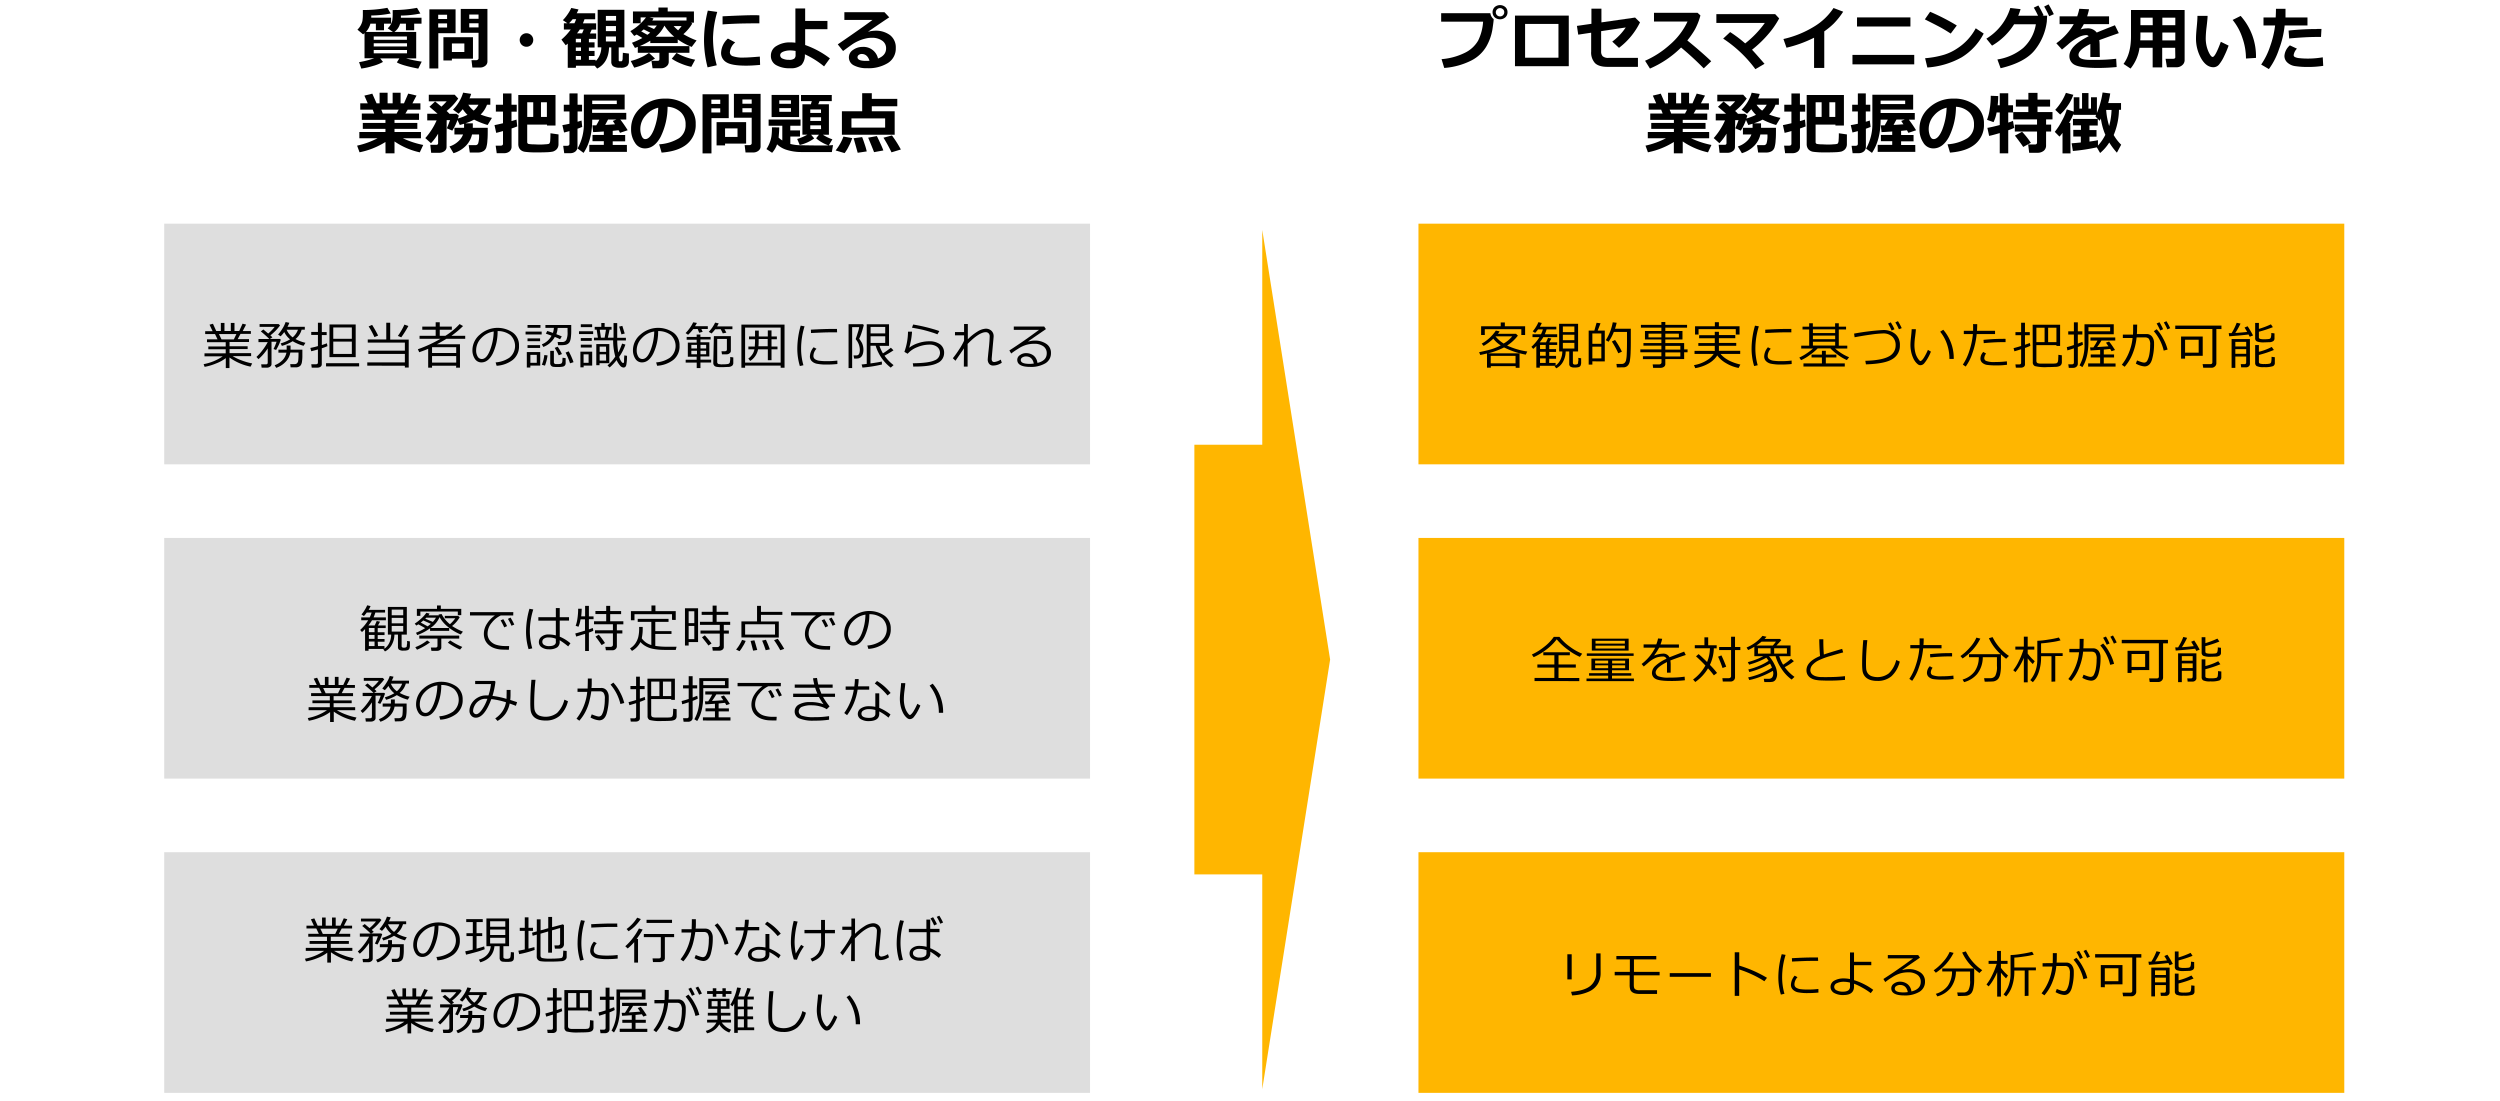 <svg xmlns="http://www.w3.org/2000/svg" viewBox="0 0 883 389">
  <defs>
    <style>
      .cls-1 {
        opacity: 0;
      }

      .cls-2 {
        fill: #fff;
      }

      .cls-3, .cls-5 {
        fill: #ffb600;
      }

      .cls-4 {
        fill: #dedede;
      }

      .cls-5 {
        fill-rule: evenodd;
      }
    </style>
  </defs>
  <g id="レイヤー_10" data-name="レイヤー 10">
    <g class="cls-1">
      <rect class="cls-2" width="883" height="389"/>
    </g>
  </g>
  <g id="レイヤー_6" data-name="レイヤー 6">
    <rect class="cls-3" x="501" y="79" width="327" height="85"/>
    <g>
      <path d="M819.33,228.32h-8.77v.53h-1.35v-5c-.74.18-1.54.36-2.38.54l-.39-1c2.06-.43,3.56-.79,4.49-1.09a22.62,22.62,0,0,0,3.13-1.3,10.47,10.47,0,0,1-2.63-2.38,16.21,16.21,0,0,1-3.41,2.55l-.68-.79a14.71,14.71,0,0,0,5-4.62l1.31.27a4.93,4.93,0,0,1-.6.88h6.42l.64.64a14.85,14.85,0,0,1-3.8,3.5,25.9,25.9,0,0,0,7.12,2.1l-.53,1.11a28.48,28.48,0,0,1-7.67-2.55,25.12,25.12,0,0,1-5.68,2.09h11.15v5.11h-1.36Zm2-11v-2.05h-12.9v2.05h-1.3v-3.08h6.93v-1.35h1.45v1.35h7.16v3.08Zm-10.81,10h8.77v-2.63h-8.77Zm4.59-7a10.65,10.65,0,0,0,3-2.53h-5.91A11.31,11.31,0,0,0,815.15,220.36Z" transform="translate(-284 -99)"/>
      <path d="M831.16,227.19h2.28v.94a5.51,5.51,0,0,0,1.77-2.19,6.82,6.82,0,0,0,.6-2.81h-1.12v-9.77h6.69v9.77h-1.84v4a.59.59,0,0,0,.17.47,1,1,0,0,0,.7.16,1.35,1.35,0,0,0,.7-.15.5.5,0,0,0,.27-.39c0-.16,0-.41.08-.75s0-.7,0-1.08l1,.15c0,.41,0,.84,0,1.29a2.89,2.89,0,0,1-.2,1.3,1.11,1.11,0,0,1-.62.52,4.72,4.72,0,0,1-1.42.15,2.6,2.6,0,0,1-1.6-.34,1.2,1.2,0,0,1-.37-.95v-4.37h-1.25a7.64,7.64,0,0,1-.92,3.58,5.48,5.48,0,0,1-2.42,2.37l-.57-.75.19-.13h-5.42v.64h-1.23v-7.66c-.24.25-.6.6-1.09,1.05l-.65-.74a15.45,15.45,0,0,0,2.85-3.43h-2.46v-1h3a12.27,12.27,0,0,0,.67-1.72h-1.73a10.91,10.91,0,0,1-1,1.23l-.86-.56a9.67,9.67,0,0,0,1.12-1.54,10.55,10.55,0,0,0,.89-1.69l1.19.28a8.91,8.91,0,0,1-.68,1.34h5.81v.94h-3.43a14.07,14.07,0,0,1-.64,1.72H834v1h-4.89a14.73,14.73,0,0,1-1.28,1.84h2.23c.2-.41.44-.94.71-1.58l1.16.25c-.12.26-.36.7-.73,1.33H834v.93h-2.81v1.47h2.41v1h-2.41v1.39h2.41v1h-2.41Zm-3.22-6.37v1.47h2v-1.47Zm0,2.43v1.39h2v-1.39Zm0,3.94h2v-1.6h-2ZM836,216.3h4.07v-2H836Zm0,2.87h4.07v-1.94H836Zm4.07.92H836v2h4.07Z" transform="translate(-284 -99)"/>
      <path d="M846.42,226.63v1.15h-1.3v-12h2l.79-2.77,1.39.18-1,2.59h2.51v10.87Zm3.17-9.86h-3.17v3.66h3.17Zm-3.17,4.67v4.14h3.17v-4.14Zm8.66,7.34-.15-1.24c.9,0,1.54,0,1.9,0a1.46,1.46,0,0,0,.92-.31,1.8,1.8,0,0,0,.55-.9,12.11,12.11,0,0,0,.27-2.37q.09-1.77.09-4.71c0-.9,0-1.91,0-3H854a16.54,16.54,0,0,1-1.84,3.46l-1-.56a17.14,17.14,0,0,0,2.46-6.31L855,213a17.79,17.79,0,0,1-.58,2.12H860v3.61c0,1.66,0,3.11-.06,4.33a24.48,24.48,0,0,1-.28,3.43,3.42,3.42,0,0,1-.43,1.22,2.19,2.19,0,0,1-.67.71,2,2,0,0,1-.88.31Zm.51-5a33,33,0,0,0-2.28-4.15l1.13-.55a29,29,0,0,1,2.42,4.13Z" transform="translate(-284 -99)"/>
      <path d="M864.28,225.84v-1h6.52v-1.43h-7.44v-1h7.44v-1.32h-6.34v-.92h6.34v-1.27H865v-3h5.8v-1.16h-7.23v-1h7.23v-1h1.39v1h7.68v1h-7.68v1.16h6.06v3h-6.06v1.27h6.65v2.24h1.21v1h-1.21v2.41h-6.65v1.74a1.15,1.15,0,0,1-.49,1,2,2,0,0,1-1.22.36h-2.6l-.15-1.21H870a.92.92,0,0,0,.59-.2.59.59,0,0,0,.25-.48v-1.19Zm6.52-9h-4.55v1.32h4.55Zm6.17,0h-4.78v1.32H877Zm.53,5.64v-1.32h-5.31v1.32Zm-5.31,2.42h5.31v-1.43h-5.31Z" transform="translate(-284 -99)"/>
      <path d="M889.66,222.94v-1.77h-5.81v-1h5.81v-1.69h-5.52v-1.09h5.52V216.2h1.46v1.15h5.78v1.09h-5.78v1.69h6.12v1h-6.12v1.77h7.52V224h-6.95c1.48,1.79,3.82,3,7,3.76l-.61,1.2a13.11,13.11,0,0,1-4.37-1.65,10,10,0,0,1-3.18-2.77,8.48,8.48,0,0,1-3.07,2.84,13.86,13.86,0,0,1-4.7,1.65l-.44-1.07a12.4,12.4,0,0,0,4.71-1.8,7.27,7.27,0,0,0,2.25-2.16h-6.77v-1.08Zm7.42-5.79v-1.91H883.93v1.91h-1.24v-2.92h7V212.8h1.42v1.43h7.3v2.92Z" transform="translate(-284 -99)"/>
      <path d="M904.82,228l-1.26.29a21,21,0,0,1-.9-6.27,29.61,29.61,0,0,1,1.2-8l1.36.24a26.81,26.81,0,0,0-1.22,7.8A21.1,21.1,0,0,0,904.82,228Zm12-.43a34.22,34.22,0,0,1-3.6.19,17.22,17.22,0,0,1-3.65-.28,3.54,3.54,0,0,1-1.83-.95,2.34,2.34,0,0,1-.63-1.69,5.25,5.25,0,0,1,1.32-3.19l1,.54a3.76,3.76,0,0,0-1.08,2.57,1.31,1.31,0,0,0,.58,1.11,3.5,3.5,0,0,0,1.57.55,19.84,19.84,0,0,0,2.78.14,28.58,28.58,0,0,0,3.52-.21Zm-.11-11.18c-.93,0-1.81,0-2.64,0q-1.82,0-6.58.24c0-.26,0-.66,0-1.19q4.53-.25,7.35-.26c.94,0,1.57,0,1.88,0v.08C916.68,215.54,916.69,215.91,916.72,216.39Z" transform="translate(-284 -99)"/>
      <path d="M920.13,226.21l-.6-.92a17.11,17.11,0,0,0,2.48-1.4,18.59,18.59,0,0,0,2.35-1.79h-4.17v-1H923v-5.73h-2.35v-1H923v-1.2h1.3v1.2h7.86v-1.2h1.3v1.2h2.57v1h-2.57v5.73h3v1h-4.3a17.12,17.12,0,0,0,4.94,3.08l-.79,1a15.46,15.46,0,0,1-3-1.74,19.24,19.24,0,0,1-2.81-2.39H926a19,19,0,0,1-2.81,2.36A14.65,14.65,0,0,1,920.13,226.21Zm.85,2.24v-1.09h6.52v-2.11h-3.66v-1h3.66v-1.35h1.38v1.35h3.73v1h-3.73v2.11h6.7v1.09Zm3.34-13.13v1.32h7.86v-1.32Zm0,2.21v1.28h7.86v-1.28Zm0,2.16v1.36h7.86v-1.36Z" transform="translate(-284 -99)"/>
      <path d="M943.05,227.69l-.22-1.25c3.88-.11,6.63-.62,8.27-1.53a4.28,4.28,0,0,0,2.44-3.9,4.05,4.05,0,0,0-1.19-3.11,4.56,4.56,0,0,0-3.25-1.13,39.34,39.34,0,0,0-4.31.41c-2,.27-3.9.59-5.74.94l-.19-1.29A85.34,85.34,0,0,1,949,215.57a6.49,6.49,0,0,1,4.43,1.41,5,5,0,0,1,1.61,4,5.43,5.43,0,0,1-2.61,4.83Q949.77,227.5,943.05,227.69Zm10.08-12.4-1,.46a22.43,22.43,0,0,0-1.27-2.47l.95-.43A19.34,19.34,0,0,1,953.13,215.29Zm2.56-.39-1,.41a17.18,17.18,0,0,0-1.26-2.43l.93-.45A22.55,22.55,0,0,1,955.69,214.9Z" transform="translate(-284 -99)"/>
      <path d="M966,223.19a15.92,15.92,0,0,1-.94,2,11.86,11.86,0,0,1-1.32,2,1.88,1.88,0,0,1-1.4.81,1.47,1.47,0,0,1-.78-.21,4.62,4.62,0,0,1-.89-.82,6.14,6.14,0,0,1-1-1.67,10.22,10.22,0,0,1-.68-2.22,11.74,11.74,0,0,1-.22-2.25c0-.66.07-1.59.2-2.79s.22-2.18.23-2.76h1.48c0,.53-.12,1.45-.28,2.76a23,23,0,0,0-.22,2.78,10.46,10.46,0,0,0,.32,2.74,6.51,6.51,0,0,0,.93,2.1c.41.59.7.88.89.88s.72-.42,1.23-1.25a19.69,19.69,0,0,0,1.39-2.71Zm8,2.58-1.47,0v-.15a15.59,15.59,0,0,0-.85-5.07,14.09,14.09,0,0,0-2.41-4.39l1.09-.69A15.28,15.28,0,0,1,974.06,225.77Z" transform="translate(-284 -99)"/>
      <path d="M982.35,213.48c0,.66,0,1.44-.09,2.36h6.39V217h-6.49a27.82,27.82,0,0,1-1.49,6.69,17,17,0,0,1-2.39,4.78l-1-.69a19,19,0,0,0,2.29-4.85,25.36,25.36,0,0,0,1.25-5.93h-3.2v-1.17h3.28c0-.76,0-1.54,0-2.36Zm10.54,14.35a24.81,24.81,0,0,1-3.78.23,23.66,23.66,0,0,1-3.16-.16,3.31,3.31,0,0,1-1.8-.77,1.89,1.89,0,0,1-.66-1.46,3.47,3.47,0,0,1,1-2.36l1,.55a2.87,2.87,0,0,0-.64,1.66,1.09,1.09,0,0,0,.6.94,8,8,0,0,0,3.37.4,32.41,32.41,0,0,0,4-.24Zm-.52-9.14v1.15l-.8,0c-2.09,0-4.4.12-6.91.36l-.09-1.16a65.21,65.21,0,0,1,6.79-.36Q992,218.66,992.37,218.69Z" transform="translate(-284 -99)"/>
      <path d="M997.82,228.86H996l-.16-1.15h1.34c.45,0,.68-.19.68-.57v-4.78q-1.42.45-2.37.72l-.3-1.12c.54-.12,1.43-.37,2.67-.76v-3.81h-2V216.3h2V213h1.36v3.3h1.69v1.09h-1.69v3.37c.79-.26,1.36-.47,1.72-.62l.19,1a17.39,17.39,0,0,1-1.91.76v5.79a1,1,0,0,1-.41.87A1.67,1.67,0,0,1,997.82,228.86Zm4.11-15.16h9.7v7.49h-1.3v-.29h-7.08v5.52a1.19,1.19,0,0,0,.11.53.85.85,0,0,0,.33.32,3.47,3.47,0,0,0,1,.16c.5,0,1.22,0,2.18,0,.81,0,1.53,0,2.18,0a10.25,10.25,0,0,0,1.17-.09.9.9,0,0,0,.35-.18.87.87,0,0,0,.24-.32,4.46,4.46,0,0,0,.15-.92c0-.49.06-1,.06-1.6l1.23.17v2.4a1.7,1.7,0,0,1-.2.85,1.34,1.34,0,0,1-.6.55,4,4,0,0,1-1.38.29c-.67,0-1.67.08-3,.08a15,15,0,0,1-4.33-.35,1.39,1.39,0,0,1-.76-1.4Zm4.22,6.15v-5.1h-2.9v5.1Zm1.25-5.1v5.1h2.93v-5.1Z" transform="translate(-284 -99)"/>
      <path d="M1016.31,228.92h-1.61l-.19-1.24h1.3c.46,0,.69-.21.69-.64v-5c-1,.34-1.76.58-2.3.71l-.2-1.14a24.29,24.29,0,0,0,2.5-.75v-3.71h-2v-1.12h2v-3.19h1.39v3.19h1.6v1.12h-1.6v3.22l1.61-.63.22,1a15.07,15.07,0,0,1-1.83.82v5.92a1.34,1.34,0,0,1-.44,1A1.65,1.65,0,0,1,1016.31,228.92Zm5.33-11.86v2.51q0,5.79-2.14,9.09l-1-.62a14.24,14.24,0,0,0,1.74-7.38v-7.14h10.34v3.54Zm-.11,11.42v-1.12h4.24v-2.11h-3.33v-1.06h3.33v-1.63c-1.38.11-2.52.18-3.4.23l-.15-1.08,1.16,0a22.71,22.71,0,0,0,1.43-2.4h-2.46V218.2h8.76v1.07h-4.87a27.36,27.36,0,0,1-1.53,2.32l4-.27-.88-1.28,1.1-.41a27.39,27.39,0,0,1,2.09,3l-1.23.42q-.22-.42-.48-.81l-2.25.23v1.73h3.63v1.06h-3.63v2.11h4.16v1.12Zm.11-12.48h7.67v-1.44h-7.67Z" transform="translate(-284 -99)"/>
      <path d="M1038.81,215.19c0,.52,0,1.13-.08,1.8h3.37a2.37,2.37,0,0,1,2,.89,3.66,3.66,0,0,1,.71,2.33,19.51,19.51,0,0,1-.75,5.88c-.5,1.55-1.37,2.33-2.62,2.33a7.32,7.32,0,0,1-3.06-1l.43-1.12a12.76,12.76,0,0,0,1.33.51,4.66,4.66,0,0,0,1.16.27,1.26,1.26,0,0,0,1.15-.76,7.58,7.58,0,0,0,.7-2.16,17.55,17.55,0,0,0,.28-3.31,3.42,3.42,0,0,0-.47-2.21,1.71,1.71,0,0,0-1.25-.46h-3.06a20.74,20.74,0,0,1-1.41,5.73,15.9,15.9,0,0,1-2.81,4.64l-1-.72a17.1,17.1,0,0,0,2.28-3.77,18.54,18.54,0,0,0,1.52-5.69h-3.44v-1.18h3.58q.06-.61.06-3.54h1.42Zm10.78,7.28-1.37.36a16,16,0,0,0-3.49-6.85l1-.7a14.31,14.31,0,0,1,2.31,3.32A16.13,16.13,0,0,1,1049.59,222.47Zm-1.6-7.19-1,.44a23.15,23.15,0,0,0-1.27-2.46l1-.44A18.27,18.27,0,0,1,1048,215.28Zm2.52-.36-1,.41a19.1,19.1,0,0,0-1.25-2.44l.93-.44A21.79,21.79,0,0,1,1050.51,214.92Z" transform="translate(-284 -99)"/>
      <path d="M1065.18,228.89h-3l-.21-1.27h2.65c.53,0,.79-.22.79-.66V215.2h-13.11V214h16.32v1.22h-1.8v12.1a1.45,1.45,0,0,1-.53,1.12A1.7,1.7,0,0,1,1065.18,228.89Zm-9.41-4.2v1h-1.42v-7.83H1062v6.8Zm4.8-5.7h-4.8v4.57h4.8Z" transform="translate(-284 -99)"/>
      <path d="M1071.36,217.78l-.17-1.11,1,0A19.6,19.6,0,0,0,1074,213l1.35.3a28.21,28.21,0,0,1-1.84,3.31c1.64-.11,3-.24,4.18-.37a17.3,17.3,0,0,0-.92-1.54l1.08-.47a32.31,32.31,0,0,1,1.93,3.25l-1.17.46-.42-.79Q1075.75,217.45,1071.36,217.78Zm6,7.15h-3.84v4h-1.32V218.75h6.47v8.76a1.1,1.1,0,0,1-.38.87,1.37,1.37,0,0,1-1,.36h-1.71l-.14-1.12h1.27a.56.56,0,0,0,.64-.61Zm0-3.55v-1.64h-3.84v1.64Zm-3.84,2.58h3.84v-1.65h-3.84Zm7-10.9h1.32v2.11a30.49,30.49,0,0,0,4.25-1.62l.69,1a42.07,42.07,0,0,1-4.94,1.62v1.89a.59.59,0,0,0,.34.6,5,5,0,0,0,1.67.16,9.76,9.76,0,0,0,1.55-.09.79.79,0,0,0,.66-.49,5.27,5.27,0,0,0,.16-1.63l1.13.14v1.73a1.13,1.13,0,0,1-.44,1,2.63,2.63,0,0,1-1.43.39c-.66,0-1.23.05-1.71.05a6.59,6.59,0,0,1-2.64-.33,1.19,1.19,0,0,1-.61-1.13Zm0,7.82h1.32v2.37a20,20,0,0,0,4.54-1.71l.75,1.07a36.45,36.45,0,0,1-5.29,1.76v2.42a.63.63,0,0,0,.33.62,4.88,4.88,0,0,0,1.65.16,7.47,7.47,0,0,0,1.88-.14.79.79,0,0,0,.49-.59,8.65,8.65,0,0,0,.12-1.81l1.16.14v2.06a1.18,1.18,0,0,1-.64,1.09,8.65,8.65,0,0,1-3.19.35,5.4,5.4,0,0,1-2.61-.38,1.29,1.29,0,0,1-.51-1.11Z" transform="translate(-284 -99)"/>
    </g>
    <rect class="cls-3" x="501" y="190" width="327" height="85"/>
    <g>
      <path d="M842,331a20.81,20.81,0,0,1-4.28-2.56,21.79,21.79,0,0,1-3.89-3.63,18.61,18.61,0,0,1-3.85,3.76,21.77,21.77,0,0,1-4.29,2.54l-.64-.93a20.9,20.9,0,0,0,4.43-2.77,16,16,0,0,0,3.32-3.46h2a17.81,17.81,0,0,0,3.73,3.51,19,19,0,0,0,4.3,2.43Zm-16,8.55v-1.1H833V334.8h-6v-1.12h6v-3.23H829.1v-1.06h9.37v1.06h-4v3.23h6.11v1.12h-6.11v3.67h7.34v1.1Z" transform="translate(-284 -99)"/>
      <path d="M852,338.65v-1h-6.74v-.87H852v-1.05h-5.91v-4.1h13.27v4.1h-6v1.05h6.8v.87h-6.8v1h7.74v.92H844.35v-.92Zm-7.54-8v-.86H861v.86Zm1.77-1.87v-4.2h13v4.2Zm1.18,4.55H852v-1H847.4ZM852,334H847.4v1H852Zm-4.46-7.67H857.9v-1H847.53Zm10.37.72H847.53v1H857.9Zm-4.5,6.29H858v-1H853.4ZM858,334H853.4v1H858Z" transform="translate(-284 -99)"/>
      <path d="M874.08,336.59h-1.3v-2.88q0-.51,0-.87c-2.7,1.35-4,2.58-4,3.68a1.48,1.48,0,0,0,.9,1.32,9.63,9.63,0,0,0,3.82.49,36.39,36.39,0,0,0,5.51-.33l.09,1.27a40.65,40.65,0,0,1-4.84.25c-2.82,0-4.65-.25-5.51-.74a2.31,2.31,0,0,1-1.28-2.11,3.46,3.46,0,0,1,1.13-2.41,14.52,14.52,0,0,1,4-2.59,1.29,1.29,0,0,0-1.29-.79,7.77,7.77,0,0,0-2.28.38,9.84,9.84,0,0,0-3,1.92l-1.45,1.23-.76-.89a16.44,16.44,0,0,0,4.8-5.77h-4.1v-1.14H869a13.74,13.74,0,0,0,.63-2.11l1.45.12a12.62,12.62,0,0,1-.59,2H877v1.14h-7a18.5,18.5,0,0,1-1.71,2.67l.13.07a4.87,4.87,0,0,1,1.35-.42,8.4,8.4,0,0,1,1.56-.21,2.36,2.36,0,0,1,2.33,1.28l5.17-2,.58,1.19c-1.21.4-3,1-5.43,1.94a10.75,10.75,0,0,1,.11,1.66Z" transform="translate(-284 -99)"/>
      <path d="M890.46,336.69l-1.12.84a27.22,27.22,0,0,0-2.07-2.47,15.7,15.7,0,0,1-4.5,4.82L882,339a15.32,15.32,0,0,0,4.35-4.93,43.43,43.43,0,0,0-3.32-3.24l.91-.8c.65.53,1.66,1.46,3,2.8a13.05,13.05,0,0,0,1-4.86h-5.34v-1.08H886V324.1h1.33v2.81h3V328h-1a14.63,14.63,0,0,1-1.39,5.84A31.11,31.11,0,0,1,890.46,336.69Zm3.23-2.22-1.29.47a41.79,41.79,0,0,0-1.58-4l1.19-.45C892.59,331.67,893.14,333,893.69,334.47Zm5-5.87h-1.88v9.65a1.39,1.39,0,0,1-.47,1.05,1.51,1.51,0,0,1-1.06.42h-2.79l-.15-1.19h2.31a.85.85,0,0,0,.54-.19.57.57,0,0,0,.23-.47V328.6h-4.22v-1.09h4.22v-3.62h1.39v3.62h1.88Z" transform="translate(-284 -99)"/>
      <path d="M901.86,339.2l-.42-.93a26.21,26.21,0,0,0,8.42-3.44,14.85,14.85,0,0,0-.67-1.46,26.65,26.65,0,0,1-7.33,3l-.36-.92a23,23,0,0,0,3.79-1.25,18.77,18.77,0,0,0,3.37-1.79,7.37,7.37,0,0,0-.8-1.08,28.49,28.49,0,0,1-6.07,2.43l-.46-.9a24.87,24.87,0,0,0,5.47-2.09h-3.17v-3.33a20.71,20.71,0,0,1-2.18,1.16l-.56-.9a14.5,14.5,0,0,0,5.62-4.11l1.41.31a6.33,6.33,0,0,1-.69.77h5.41l.53.41c-.49.58-1.07,1.21-1.74,1.9h5v3.79h-4a12.92,12.92,0,0,0,1.36,3,18.79,18.79,0,0,0,2.81-2.08l1,.83a19.21,19.21,0,0,1-3.23,2.12,14.93,14.93,0,0,0,3.44,3.43l-1,.95a14.05,14.05,0,0,1-3.63-3.89,14.94,14.94,0,0,1-2.06-4.37l-2.32,0a12.16,12.16,0,0,1,2,3.05,7.31,7.31,0,0,1,.87,3,3.75,3.75,0,0,1-.52,2.24,1.72,1.72,0,0,1-1.14.77,8.31,8.31,0,0,1-1.17.09c-.36,0-.91,0-1.67,0l-.2-1.16h.49c.62,0,1.08,0,1.37,0a1.58,1.58,0,0,0,.78-.23,1.3,1.3,0,0,0,.54-.66,3.1,3.1,0,0,0,.18-1.14,3.18,3.18,0,0,0-.15-.78,28.14,28.14,0,0,1-4,1.93A25.78,25.78,0,0,1,901.86,339.2Zm4.32-13.56a22.55,22.55,0,0,1-1.84,1.37h5.81a11,11,0,0,0,1.1-1.37Zm3.19,2.33h-4.46v1.89h4.46Zm5.77,0h-4.5v1.89h4.5Z" transform="translate(-284 -99)"/>
      <path d="M935.66,339.13a53.29,53.29,0,0,1-5.38.26c-.83,0-1.74,0-2.71-.05a13.56,13.56,0,0,1-2.41-.23,4.62,4.62,0,0,1-1.69-.7,3.15,3.15,0,0,1-1.08-1.17,3.25,3.25,0,0,1-.34-1.53q0-3,4.79-5-.24-2.78-.28-5.91H928c0,.25,0,.51,0,.8,0,1.37.06,2.9.18,4.58,1.13-.41,3.28-1.07,6.47-2l.36,1.25c-.92.24-2.37.65-4.33,1.22a25,25,0,0,0-4.39,1.62,7.23,7.23,0,0,0-2.16,1.62,2.84,2.84,0,0,0-.71,1.81,1.87,1.87,0,0,0,.19.86,1.92,1.92,0,0,0,.58.71,3.58,3.58,0,0,0,1.11.57,7,7,0,0,0,1.88.3c.79,0,1.65.05,2.59,0a49.87,49.87,0,0,0,5.88-.32Z" transform="translate(-284 -99)"/>
      <path d="M955,332.67a10.23,10.23,0,0,1-2.93,5.17,7.36,7.36,0,0,1-5,1.65,8.47,8.47,0,0,1-2.11-.23,4.87,4.87,0,0,1-1.58-.71,3.64,3.64,0,0,1-1.06-1.18,4.24,4.24,0,0,1-.5-1.53,22.07,22.07,0,0,1-.11-2.74q0-3.24.39-8h1.44a79.83,79.83,0,0,0-.47,8q0,1.23.06,2.07a3.31,3.31,0,0,0,.51,1.55,2.84,2.84,0,0,0,1.35,1.08,6.63,6.63,0,0,0,6.18-1,9.65,9.65,0,0,0,2.57-4.68Z" transform="translate(-284 -99)"/>
      <path d="M963.45,324.48c0,.66,0,1.44-.09,2.36h6.39V328h-6.49a27.82,27.82,0,0,1-1.49,6.69,17,17,0,0,1-2.39,4.78l-1-.69a19,19,0,0,0,2.29-4.85,25.36,25.36,0,0,0,1.25-5.93h-3.2v-1.17H962c0-.76,0-1.54,0-2.36ZM974,338.83a24.81,24.81,0,0,1-3.78.23,23.66,23.66,0,0,1-3.16-.16,3.31,3.31,0,0,1-1.8-.77,1.89,1.89,0,0,1-.66-1.46,3.47,3.47,0,0,1,1-2.36l1,.55a2.87,2.87,0,0,0-.64,1.66,1.09,1.09,0,0,0,.6.94,8,8,0,0,0,3.37.4,32.41,32.41,0,0,0,4-.24Zm-.52-9.14v1.15l-.8,0c-2.09,0-4.4.12-6.91.36l-.09-1.16a65.06,65.06,0,0,1,6.79-.36Q973.05,329.66,973.47,329.69Z" transform="translate(-284 -99)"/>
      <path d="M977.19,331.57l-.76-.86a17.77,17.77,0,0,0,3.33-3,12.8,12.8,0,0,0,2.31-3.5l1.39.35A18.3,18.3,0,0,1,977.19,331.57Zm.53,8.36-.53-.91a8.21,8.21,0,0,0,4.21-2.81,8.72,8.72,0,0,0,1.51-5.08h-3.46v-1.07h11.18a17.26,17.26,0,0,1-4.15-5.64l1.3-.39a17.11,17.11,0,0,0,5.78,6.64l-1,1c-.66-.52-1.27-1-1.83-1.55v4.07a13.52,13.52,0,0,1-.24,2.79,4.31,4.31,0,0,1-.61,1.62,2.34,2.34,0,0,1-.89.77,3,3,0,0,1-1.08.33c-.37,0-1.11.06-2.2.06H985l-.22-1.23h2.31a2,2,0,0,0,1.62-.8,6.66,6.66,0,0,0,.61-3.52v-3.08h-5a9.65,9.65,0,0,1-2,5.94A9.08,9.08,0,0,1,977.72,339.93Z" transform="translate(-284 -99)"/>
      <path d="M995.84,336.39l-.76-.68a16.43,16.43,0,0,0,2-3.27,25.19,25.19,0,0,0,1.61-4h-2.87v-1.06h3v-3.51h1.36v3.51h2.34v1.06h-2.34v1.41a17.9,17.9,0,0,0,2.49,2.69l-.69,1a16.38,16.38,0,0,1-1.8-2V340h-1.36v-8.63a20.28,20.28,0,0,1-1.39,2.75A14.45,14.45,0,0,1,995.84,336.39Zm12.74,3.39v-9h-3.67v.42a15.84,15.84,0,0,1-.76,5,9.76,9.76,0,0,1-2.14,3.74l-.91-.73a10,10,0,0,0,1.78-3.11,11.94,11.94,0,0,0,.7-4.2v-6.57a27.94,27.94,0,0,0,3.79-.41,35,35,0,0,0,3.82-.75l.6,1a23.38,23.38,0,0,1-3.19.64c-1.49.23-2.72.37-3.69.43v3.47h7.62v1h-2.61v9Z" transform="translate(-284 -99)"/>
      <path d="M1019.91,326.19c0,.52,0,1.13-.08,1.8h3.37a2.37,2.37,0,0,1,2,.89,3.66,3.66,0,0,1,.71,2.33,19.51,19.51,0,0,1-.75,5.88c-.5,1.55-1.37,2.33-2.62,2.33a7.32,7.32,0,0,1-3.06-1l.43-1.12a12.76,12.76,0,0,0,1.33.51,4.66,4.66,0,0,0,1.16.27,1.26,1.26,0,0,0,1.15-.76,7.58,7.58,0,0,0,.7-2.16,17.55,17.55,0,0,0,.28-3.31,3.42,3.42,0,0,0-.47-2.21,1.71,1.71,0,0,0-1.25-.46h-3.06a20.4,20.4,0,0,1-1.42,5.73,15.67,15.67,0,0,1-2.8,4.64l-1-.72a17.1,17.1,0,0,0,2.28-3.77,18.54,18.54,0,0,0,1.52-5.69h-3.44v-1.18h3.58q.06-.61.06-3.54h1.42Zm10.78,7.28-1.37.36a16,16,0,0,0-3.49-6.85l1-.7a14.31,14.31,0,0,1,2.31,3.32A16.13,16.13,0,0,1,1030.69,333.47Zm-1.6-7.19-1,.44a23.15,23.15,0,0,0-1.27-2.46l1-.44A18.27,18.27,0,0,1,1029.09,326.28Zm2.53-.36-1,.41a19.1,19.1,0,0,0-1.25-2.44l.93-.44A23.34,23.34,0,0,1,1031.62,325.92Z" transform="translate(-284 -99)"/>
      <path d="M1046.28,339.89h-3l-.21-1.27h2.65c.53,0,.79-.22.79-.66V326.2h-13.11V325h16.32v1.22H1048v12.1a1.45,1.45,0,0,1-.53,1.12A1.7,1.7,0,0,1,1046.28,339.89Zm-9.41-4.2v1h-1.42v-7.83h7.66v6.8Zm4.8-5.7h-4.8v4.57h4.8Z" transform="translate(-284 -99)"/>
      <path d="M1052.46,328.78l-.17-1.11,1,0a19.13,19.13,0,0,0,1.85-3.69l1.35.3a28.21,28.21,0,0,1-1.84,3.31c1.64-.11,3-.24,4.18-.37-.36-.65-.66-1.16-.92-1.54l1.08-.47a32.31,32.31,0,0,1,1.93,3.25l-1.17.46-.42-.79Q1056.86,328.44,1052.46,328.78Zm6,7.15h-3.84v4h-1.32V329.75h6.47v8.76a1.1,1.1,0,0,1-.38.87,1.37,1.37,0,0,1-1,.36h-1.71l-.14-1.12h1.26c.43,0,.65-.21.65-.61Zm0-3.55v-1.64h-3.84v1.64Zm-3.84,2.58h3.84v-1.65h-3.84Zm7-10.9h1.32v2.11a30.49,30.49,0,0,0,4.25-1.62l.69,1.05a42.07,42.07,0,0,1-4.94,1.62v1.89a.59.59,0,0,0,.34.6,5,5,0,0,0,1.67.16,9.76,9.76,0,0,0,1.55-.09.79.79,0,0,0,.66-.49,5.27,5.27,0,0,0,.16-1.63l1.13.14v1.73a1.16,1.16,0,0,1-.44,1,2.63,2.63,0,0,1-1.43.39c-.66,0-1.23.05-1.71.05a6.59,6.59,0,0,1-2.64-.33,1.19,1.19,0,0,1-.61-1.13Zm0,7.82h1.32v2.37a20,20,0,0,0,4.54-1.71l.75,1.07a36.86,36.86,0,0,1-5.29,1.76v2.42a.63.63,0,0,0,.33.62,4.88,4.88,0,0,0,1.65.16,7.47,7.47,0,0,0,1.88-.14.81.81,0,0,0,.49-.59,8.65,8.65,0,0,0,.12-1.81l1.16.14v2.06a1.17,1.17,0,0,1-.65,1.09,8.55,8.55,0,0,1-3.18.35,5.4,5.4,0,0,1-2.61-.38,1.29,1.29,0,0,1-.51-1.11Z" transform="translate(-284 -99)"/>
    </g>
    <rect class="cls-3" x="501" y="301" width="327" height="85"/>
    <g>
      <path d="M839.12,444.93h-1.53v-8.88h1.53Zm10.22-2.16a7.36,7.36,0,0,1-1,3.75,7,7,0,0,1-3.23,2.75,16.12,16.12,0,0,1-5.85,1.31l-.35-1.27q4.65-.37,6.76-2.05a5.81,5.81,0,0,0,2.12-4.83v-6.68h1.53Z" transform="translate(-284 -99)"/>
      <path d="M870.18,443.49h-9.12v3.44c0,.76.16,1.25.48,1.48a2.69,2.69,0,0,0,1.51.34h6.22v1.3H863a6,6,0,0,1-1.55-.18,2.77,2.77,0,0,1-1.07-.54,2,2,0,0,1-.6-.89,5.51,5.51,0,0,1-.18-1.65v-3.3h-5.29v-1.22h5.36v-4.41h-4.77v-1.21H869v1.21h-7.89v4.41h9.07Z" transform="translate(-284 -99)"/>
      <path d="M888.3,444H873.76v-1.3H888.3Z" transform="translate(-284 -99)"/>
      <path d="M908.1,444.36l-.93,1.22a33.08,33.08,0,0,0-4.36-2.4,34.89,34.89,0,0,0-4.53-1.77v9.32h-1.57V435.34h1.59v4.71A43.63,43.63,0,0,1,908.1,444.36Z" transform="translate(-284 -99)"/>
      <path d="M914.27,450l-1.26.29a21,21,0,0,1-.9-6.27,29.61,29.61,0,0,1,1.2-8l1.36.24a26.81,26.81,0,0,0-1.22,7.8A20.74,20.74,0,0,0,914.27,450Zm12-.43a34.22,34.22,0,0,1-3.6.19,17.22,17.22,0,0,1-3.65-.28,3.54,3.54,0,0,1-1.83-1,2.34,2.34,0,0,1-.63-1.69,5.25,5.25,0,0,1,1.32-3.19l1,.54a3.76,3.76,0,0,0-1.08,2.57,1.31,1.31,0,0,0,.58,1.11,3.5,3.5,0,0,0,1.57.55,19.84,19.84,0,0,0,2.78.14,28.58,28.58,0,0,0,3.52-.21Zm-.11-11.18c-.93,0-1.81,0-2.64,0q-1.81,0-6.58.24c0-.26,0-.66-.05-1.19q4.53-.26,7.35-.26c.94,0,1.57,0,1.88,0v.08C926.13,437.54,926.14,437.91,926.17,438.39Z" transform="translate(-284 -99)"/>
      <path d="M945.63,448.62l-.88,1.15a22.31,22.31,0,0,0-2.91-1.89,19.85,19.85,0,0,0-3-1.43l0,1c0,2-1.26,3-3.7,3a6.42,6.42,0,0,1-3.35-.75,2.48,2.48,0,0,1,.1-4.35,6.67,6.67,0,0,1,3.35-.77,11.35,11.35,0,0,1,2.18.22V435.4h1.42v3.32h6.1v1.18h-6.1v5.29A22.42,22.42,0,0,1,945.63,448.62Zm-8.21-2.57a9.23,9.23,0,0,0-2.23-.29,5.51,5.51,0,0,0-2.35.48,1.44,1.44,0,0,0-1,1.32,1.38,1.38,0,0,0,.9,1.25,4.64,4.64,0,0,0,2.1.45c1.73,0,2.59-.59,2.59-1.77Z" transform="translate(-284 -99)"/>
      <path d="M959.12,449.18c2.2-.52,3.29-1.65,3.29-3.39a2.9,2.9,0,0,0-1.21-2.49,5.44,5.44,0,0,0-3.23-.87,10.23,10.23,0,0,0-2.71.35,11.3,11.3,0,0,0-3,1.43,24.11,24.11,0,0,0-2.39,1.65l-.65-1.08q5.36-3.45,10.46-7.27l-8.9,0v-1.17h10.73l.62.9-6.2,4.28.08.11a7.16,7.16,0,0,1,2.13-.33,7,7,0,0,1,4.14,1.16,3.73,3.73,0,0,1,1.63,3.21,4.08,4.08,0,0,1-2,3.66,9.87,9.87,0,0,1-5.33,1.26c-3.06,0-4.58-.84-4.58-2.52a2,2,0,0,1,.94-1.67,3.54,3.54,0,0,1,2.09-.67,4.27,4.27,0,0,1,2.72.88A3.89,3.89,0,0,1,959.12,449.18Zm-1.29.23c-.34-1.68-1.26-2.52-2.75-2.52a2.38,2.38,0,0,0-1.27.35,1.07,1.07,0,0,0-.57.93c0,.9,1,1.35,3.11,1.35A11.61,11.61,0,0,0,957.83,449.41Z" transform="translate(-284 -99)"/>
      <path d="M967.74,442.57l-.76-.86a17.77,17.77,0,0,0,3.33-3,12.8,12.8,0,0,0,2.31-3.5l1.39.35A18.3,18.3,0,0,1,967.74,442.57Zm.53,8.36-.53-.91a8.21,8.21,0,0,0,4.21-2.81,8.72,8.72,0,0,0,1.51-5.08H970v-1.07h11.19a17.26,17.26,0,0,1-4.15-5.64l1.3-.39a17.11,17.11,0,0,0,5.78,6.64l-1,1c-.66-.52-1.27-1-1.84-1.55v4.07A13.61,13.61,0,0,1,981,448a4.31,4.31,0,0,1-.61,1.62,2.42,2.42,0,0,1-.89.77,3,3,0,0,1-1.08.33c-.37,0-1.11.06-2.2.06h-.71l-.22-1.23h2.31a2,2,0,0,0,1.62-.8,6.66,6.66,0,0,0,.61-3.52v-3.08h-5a9.65,9.65,0,0,1-2,5.94A9.08,9.08,0,0,1,968.27,450.93Z" transform="translate(-284 -99)"/>
      <path d="M986.39,447.39l-.76-.68a16.43,16.43,0,0,0,2-3.27,25.19,25.19,0,0,0,1.61-4h-2.87v-1.06h3v-3.51h1.36v3.51h2.34v1.06h-2.34v1.41a17.9,17.9,0,0,0,2.49,2.69l-.69,1a16.38,16.38,0,0,1-1.8-2V451H989.4v-8.63a20.28,20.28,0,0,1-1.39,2.75A14.45,14.45,0,0,1,986.39,447.39Zm12.74,3.39v-9h-3.67v.42a15.84,15.84,0,0,1-.76,5,9.76,9.76,0,0,1-2.14,3.74l-.91-.73a10,10,0,0,0,1.78-3.11,11.94,11.94,0,0,0,.7-4.2v-6.57a27.94,27.94,0,0,0,3.79-.41,35,35,0,0,0,3.82-.75l.6,1a23.38,23.38,0,0,1-3.19.64c-1.49.23-2.72.37-3.69.43v3.47h7.62v1h-2.61v9Z" transform="translate(-284 -99)"/>
      <path d="M1010.46,437.19c0,.52,0,1.13-.08,1.8h3.37a2.37,2.37,0,0,1,2,.89,3.66,3.66,0,0,1,.71,2.33,19.51,19.51,0,0,1-.75,5.88c-.5,1.55-1.37,2.33-2.62,2.33a7.32,7.32,0,0,1-3.06-1l.43-1.12a12.76,12.76,0,0,0,1.33.51,4.66,4.66,0,0,0,1.16.27,1.26,1.26,0,0,0,1.15-.76,7.58,7.58,0,0,0,.7-2.16,17.55,17.55,0,0,0,.28-3.31,3.42,3.42,0,0,0-.47-2.21,1.71,1.71,0,0,0-1.25-.46h-3.06a20.4,20.4,0,0,1-1.42,5.73,15.67,15.67,0,0,1-2.8,4.64l-1-.72a17.64,17.64,0,0,0,2.28-3.76,18.68,18.68,0,0,0,1.52-5.7h-3.44v-1.18H1009q.06-.61.06-3.54h1.42Zm10.78,7.28-1.37.36a16,16,0,0,0-3.49-6.85l1-.7a14.53,14.53,0,0,1,2.31,3.32A16.13,16.13,0,0,1,1021.24,444.47Zm-1.6-7.19-1,.44a21.43,21.43,0,0,0-1.27-2.46l.95-.44A18.27,18.27,0,0,1,1019.64,437.28Zm2.52-.36-1,.41a19.1,19.1,0,0,0-1.25-2.44l.93-.44A21.79,21.79,0,0,1,1022.16,436.92Z" transform="translate(-284 -99)"/>
      <path d="M1036.83,450.89h-2.95l-.21-1.27h2.65c.53,0,.79-.22.79-.66V437.2H1024V436h16.32v1.22h-1.8v12.1a1.45,1.45,0,0,1-.53,1.12A1.7,1.7,0,0,1,1036.83,450.89Zm-9.41-4.2v1H1026v-7.83h7.66v6.8Zm4.8-5.7h-4.8v4.57h4.8Z" transform="translate(-284 -99)"/>
      <path d="M1043,439.78l-.17-1.11,1,0a19.6,19.6,0,0,0,1.84-3.69l1.35.3a28.21,28.21,0,0,1-1.84,3.31c1.64-.11,3-.24,4.18-.37a17.3,17.3,0,0,0-.92-1.54l1.08-.47a32.31,32.31,0,0,1,1.93,3.25l-1.17.46-.42-.79Q1047.41,439.44,1043,439.78Zm6,7.15h-3.85v4h-1.31V440.75h6.47v8.76a1.1,1.1,0,0,1-.38.87,1.37,1.37,0,0,1-1,.36h-1.71l-.14-1.12h1.26c.43,0,.65-.21.65-.61Zm0-3.55v-1.64h-3.85v1.64Zm-3.85,2.58H1049v-1.65h-3.85Zm7-10.9h1.32v2.11a30.49,30.49,0,0,0,4.25-1.62l.69,1.05a42.07,42.07,0,0,1-4.94,1.62v1.89a.59.59,0,0,0,.34.6,4.94,4.94,0,0,0,1.67.16,9.76,9.76,0,0,0,1.55-.09.81.81,0,0,0,.66-.49,5.27,5.27,0,0,0,.16-1.63l1.13.14v1.73a1.16,1.16,0,0,1-.44,1,2.63,2.63,0,0,1-1.43.39c-.66,0-1.23.05-1.71.05a6.59,6.59,0,0,1-2.64-.33,1.19,1.19,0,0,1-.61-1.13Zm0,7.82h1.32v2.37a20,20,0,0,0,4.54-1.71l.75,1.07a36.86,36.86,0,0,1-5.29,1.76v2.42a.63.63,0,0,0,.33.62,4.88,4.88,0,0,0,1.65.16,7.47,7.47,0,0,0,1.88-.14.81.81,0,0,0,.49-.59,8.65,8.65,0,0,0,.12-1.81l1.16.14v2.06a1.18,1.18,0,0,1-.64,1.09,8.65,8.65,0,0,1-3.19.35,5.4,5.4,0,0,1-2.61-.38,1.29,1.29,0,0,1-.51-1.11Z" transform="translate(-284 -99)"/>
    </g>
    <rect class="cls-4" x="58" y="79" width="327" height="85"/>
    <g>
      <path d="M356.27,228.57l-.35-.95a17.68,17.68,0,0,0,6.76-2.77h-6.45v-1.06h7.49v-1.42h-6.14v-1h6.14v-1.51h-6.61v-1h3.73l-.9-1.87h-3.47v-1h2.63L358,213.68l1.22-.33,1.16,2.57H362v-2.87h1.28v2.87h2.24v-2.87h1.3v2.87h1.67l1.18-2.6,1.25.32-1.19,2.28h2.88v1h-3.66l-1,1.87h4v1h-6.87v1.51h6.39v1h-6.39v1.42h7.62v1.06h-6.54a17.76,17.76,0,0,0,3.22,1.53,21.35,21.35,0,0,0,3.69,1.05l-.57,1.14a19.22,19.22,0,0,1-7.45-3.23V229h-1.3v-3.5a14,14,0,0,1-3.38,1.85A18.85,18.85,0,0,1,356.27,228.57ZM361.34,217l.89,1.87h4.36l.9-1.87Z" transform="translate(-284 -99)"/>
      <path d="M378.26,228.86h-1.85l-.16-1.17h1.65c.44,0,.66-.2.66-.62v-5a17.75,17.75,0,0,1-3.27,3.78l-.72-.78a16.66,16.66,0,0,0,2.17-2.41,18.88,18.88,0,0,0,1.82-2.82v0h-3.27v-1.11h3.84c-.7-.7-1.68-1.59-3-2.68l.89-.68,1.71,1.44a15.74,15.74,0,0,0,2.29-2.36h-5.33v-1h6.71l.52.49a17.78,17.78,0,0,1-3.43,3.51q.45.41.72.69l-.89.57h3.53l.34.26a17.82,17.82,0,0,1-1.67,3.64l-.91-.34a15.74,15.74,0,0,0,1.06-2.56H379.9v7.91a1.06,1.06,0,0,1-.48.88A1.84,1.84,0,0,1,378.26,228.86Zm3.3.06L381,228a7.43,7.43,0,0,0,2.69-1.69,5.31,5.31,0,0,0,1.48-2.75h-2.83V222.5h2.91v-1.45h1.38v1.45h4.17v1.94a14.13,14.13,0,0,1-.15,2.35,2.83,2.83,0,0,1-.4,1.17,1.67,1.67,0,0,1-.62.53,2.47,2.47,0,0,1-.81.25c-.29,0-.83,0-1.61,0h-.56l-.15-1.13h1.53a1.27,1.27,0,0,0,.88-.3,1.56,1.56,0,0,0,.42-.94,23.35,23.35,0,0,0,.1-2.86h-2.88a6.27,6.27,0,0,1-1.78,3.39A8.18,8.18,0,0,1,381.56,228.92Zm5.81-9.41a14.25,14.25,0,0,1-3.8,1.66l-.44-.88a13.62,13.62,0,0,0,3.33-1.44,7.42,7.42,0,0,1-2.06-2.58,9.65,9.65,0,0,1-1.29,1.51l-.89-.61A15,15,0,0,0,383.8,215a10.23,10.23,0,0,0,1.07-2.25l1.33.26a10.1,10.1,0,0,1-.66,1.42h6.12v1h-1.12a6.39,6.39,0,0,1-2.17,3.31,13.36,13.36,0,0,0,3.51,1.34l-.66,1.06A14.8,14.8,0,0,1,387.37,219.51Zm0-1.36a6.31,6.31,0,0,0,1.87-2.69h-4A6.43,6.43,0,0,0,387.37,218.15Z" transform="translate(-284 -99)"/>
      <path d="M396.16,228.85H394.1l-.16-1.2h1.66c.46,0,.69-.21.69-.62v-4.61c-1,.29-1.76.5-2.36.64l-.32-1.17a23.32,23.32,0,0,0,2.68-.66V217.3h-2.36v-1.07h2.36V213h1.38v3.28h1.71v1.07h-1.71v3.52c.73-.23,1.32-.43,1.79-.61l.19,1a17.32,17.32,0,0,1-2,.75v5.66a1,1,0,0,1-.45.87A1.76,1.76,0,0,1,396.16,228.85Zm3-.43v-1.13h11.68v1.13Zm1.21-3.27V213.59h9.26v11.56Zm1.34-6.49h6.56v-4h-6.56Zm6.56,1h-6.56V224h6.56Z" transform="translate(-284 -99)"/>
      <path d="M413.72,228.15V227H427v-3h-12.9v-1.15H427V220H413.89V218.9h6.54V213h1.39v5.94h6.54v9.88H427v-.63Zm2.53-10.08a28.52,28.52,0,0,0-2.05-3.78l1.23-.54a39.49,39.49,0,0,1,2.12,3.77Zm9.48.07-1.21-.49a22.07,22.07,0,0,0,2.32-4l1.4.49A35.4,35.4,0,0,1,425.73,218.14Z" transform="translate(-284 -99)"/>
      <path d="M445.13,228.17H436.6v.69h-1.37V222.2c-.91.4-2,.8-3.16,1.21l-.48-1.06a45.09,45.09,0,0,0,8-3.69h-7.4V217.6h5.69v-2.14h-4.73v-1.1h4.73v-1.54h1.44v1.54h4.27v1.1h-4.27v2.14h2a23.52,23.52,0,0,0,5-4.14l1.23.7a31,31,0,0,1-3.9,3.29l-.2.15h4.86v1.06h-6.63c-1.25.77-2.37,1.41-3.38,1.94h8.16v8.26h-1.39Zm0-4.48v-2.06H436.6v2.06Zm-8.53,3.38h8.53v-2.31H436.6Z" transform="translate(-284 -99)"/>
      <path d="M459.4,228.19l-.35-1.19a10,10,0,0,0,4.84-1.64,5.29,5.29,0,0,0,.39-8,7.23,7.23,0,0,0-4.52-1.42,18.27,18.27,0,0,1-1.7,7.89q-1.59,3.16-4,3.17a2.71,2.71,0,0,1-2.35-1.27,5.43,5.43,0,0,1-.85-3.1,7.21,7.21,0,0,1,2.6-5.42,9.44,9.44,0,0,1,11.68-.73,5.46,5.46,0,0,1,2.17,4.57,6.1,6.1,0,0,1-2.19,5.06A10.37,10.37,0,0,1,459.4,228.19Zm-1-12.1A7.52,7.52,0,0,0,454,218.4a6.14,6.14,0,0,0-1.83,4.34,4.11,4.11,0,0,0,.53,2.17,1.66,1.66,0,0,0,1.5.89c1.09,0,2.05-1,2.86-3.07A19.2,19.2,0,0,0,458.38,216.09Z" transform="translate(-284 -99)"/>
      <path d="M469.63,217.13v-1h5.69v1Zm1.69,11v.68h-1.25v-5.45h4.74v4.77Zm-1-13.35v-1h4.57v1Zm0,4.74v-1h4.44v1Zm0,2.37v-1h4.44v1Zm3.27,2.45h-2.26v2.81h2.26Zm6.36-6.32a7.56,7.56,0,0,1-4.05,3.52l-.52-.92a6.57,6.57,0,0,0,3.42-3.05c-.72-.27-1.4-.52-2-.73l.49-.94c.47.14,1.12.37,2,.68a8,8,0,0,0,.35-1.78h-3v-1h9.12l0,1.85a18,18,0,0,1-.16,2.73,4.31,4.31,0,0,1-.42,1.44,2.08,2.08,0,0,1-.66.66,2.46,2.46,0,0,1-.89.34,8.77,8.77,0,0,1-1.51.1h-1l-.16-1.13h1.6a1.57,1.57,0,0,0,1.48-.75,6.45,6.45,0,0,0,.42-2.84c0-.2,0-.66,0-1.38h-3.49a8.81,8.81,0,0,1-.47,2.22c.9.34,1.54.6,1.92.79l-.61,1C481.4,218.58,480.81,218.33,479.94,218Zm-3.44,10.13-1.13-.32a12.36,12.36,0,0,0,.87-3.43l1.15.13A16.31,16.31,0,0,1,476.5,228.11Zm1.83-5.23h1.29v4a.61.61,0,0,0,.17.46.67.67,0,0,0,.38.2,3.61,3.61,0,0,0,.68,0,3.92,3.92,0,0,0,1.25-.11,1.09,1.09,0,0,0,.33-.27,1.84,1.84,0,0,0,.2-.85c0-.46.05-.79.05-1l1.1.15v1.74a1.28,1.28,0,0,1-.27.84,1.38,1.38,0,0,1-.79.43,9.89,9.89,0,0,1-1.89.12,12.77,12.77,0,0,1-1.34-.06,1.3,1.3,0,0,1-.85-.41,1.34,1.34,0,0,1-.31-1Zm3,1.57a26.84,26.84,0,0,0-1.42-2.63l1.06-.4a17.65,17.65,0,0,1,1.5,2.59Zm4,2.83c-.13-.43-.36-1.07-.71-1.91s-.64-1.46-.87-1.87l1.1-.45a22.79,22.79,0,0,1,1.71,3.83Z" transform="translate(-284 -99)"/>
      <path d="M488.5,217v-1h5v1Zm1.64,11.13v.62H489v-5.53h4.16v4.91Zm-1-13.59v-1h4v1Zm0,4.86v-1h3.87v1Zm0,2.34v-1h3.87v1Zm2.75,2.4h-1.77v3h1.77Zm10.79.87a5.81,5.81,0,0,0,.7,1.58c.28.42.52.63.71.63s.27-.15.33-.46c0,0,0-.26,0-.79s.07-1,.09-1.45l.95.15a16.51,16.51,0,0,1-.25,3.22c-.15.62-.47.92-1,.92a1.74,1.74,0,0,1-1.25-.74,7.85,7.85,0,0,1-1.18-1.9,16.74,16.74,0,0,1-2.46,2.62l-.75-.74a14,14,0,0,0,2.75-3.11,21.14,21.14,0,0,1-.76-5.73H493.8v-.95h1.38l-.43-2.81h-.7v-1h2.33v-1.37h1.18v1.37H500v1h-.7l-.6,2.81h2V217c0-2.12,0-3.42,0-3.89H502v5.19h3.07v.95H502a29.61,29.61,0,0,0,.37,4.25l0,0a7.57,7.57,0,0,0,.51-1c.25-.56.53-1.27.85-2.14l1.16.35A16.94,16.94,0,0,1,502.73,225Zm-6.93,2.27V228h-1.14v-7.47h4.6v6.76Zm2.29-5.86H495.8v1.87h2.29Zm0,2.73H495.8v2.21h2.29Zm-2.2-8.7.41,2.81h1.31l.47-2.81Zm7.65,1.64-.79-2.74,1.11-.25.84,2.7Z" transform="translate(-284 -99)"/>
      <path d="M516.1,228.19l-.35-1.19a10,10,0,0,0,4.84-1.64,5.29,5.29,0,0,0,.39-8,7.23,7.23,0,0,0-4.52-1.42,18.27,18.27,0,0,1-1.7,7.89q-1.59,3.16-4,3.17a2.71,2.71,0,0,1-2.35-1.27,5.43,5.43,0,0,1-.85-3.1,7.21,7.21,0,0,1,2.6-5.42,9.44,9.44,0,0,1,11.68-.73,5.46,5.46,0,0,1,2.17,4.57,6.1,6.1,0,0,1-2.19,5.06A10.37,10.37,0,0,1,516.1,228.19Zm-1-12.1a7.52,7.52,0,0,0-4.39,2.31,6.14,6.14,0,0,0-1.83,4.34,4.11,4.11,0,0,0,.53,2.17,1.66,1.66,0,0,0,1.5.89c1.09,0,2.05-1,2.86-3.07A19.2,19.2,0,0,0,515.08,216.09Z" transform="translate(-284 -99)"/>
      <path d="M528.84,215.24a12.84,12.84,0,0,1-1.81,2l-.88-.6a13.94,13.94,0,0,0,1.53-1.85,11.06,11.06,0,0,0,1.15-1.95l1.32.22c-.12.24-.34.63-.66,1.15H534v1h-2.27l.45,1-1.23.32-.53-1.33Zm-2.66,11.83v-1h3.88V225h-3.12v-5h3.12v-1h-3.53V218h3.53v-.85h1.32V218H535v.9h-3.6v1h3.14v5h-3.14v1.14h3.78v1h-3.78V229h-1.32v-1.93Zm2-5h2v-1.27h-2Zm2,.82h-2v1.23h2Zm1.23-.82h2v-1.27h-2Zm2,.82h-2v1.23h2Zm3.22-7.6a15.41,15.41,0,0,1-1.3,1.49l-1-.57a12.58,12.58,0,0,0,2.26-3.27l1.26.28c-.11.22-.3.58-.56,1.06h5.4v1h-2.79l.65,1.21-1.25.26-.73-1.47Zm-.49,2.43h6v5.23a1,1,0,0,1-.44.81,1.47,1.47,0,0,1-1,.38H539l-.17-1.08H540c.49,0,.74-.21.74-.64v-3.71h-3.42v8.21a.59.59,0,0,0,.07.29.67.67,0,0,0,.2.25.84.84,0,0,0,.26.14c.08,0,.28,0,.61.07s.67,0,1,0a7.89,7.89,0,0,0,1.63-.11.85.85,0,0,0,.66-.47,7.27,7.27,0,0,0,.16-2l1.09.15v1.93a1.33,1.33,0,0,1-.4,1,2.4,2.4,0,0,1-1.46.44c-.7,0-1.35.07-2,.07s-1.27,0-1.68-.07a2.38,2.38,0,0,1-.87-.21,1.31,1.31,0,0,1-.46-.45,1.46,1.46,0,0,1-.2-.78Z" transform="translate(-284 -99)"/>
      <path d="M559.73,228.14H547.17v.74h-1.31V213.66H561.1v15.22h-1.37Zm-12.56-1.08h12.56V214.72H547.17Zm1.79-.59-.66-.82a5.72,5.72,0,0,0,1.27-1.26,4.59,4.59,0,0,0,.89-2h-2.13v-1h2.27c0-.55.08-1.17.08-1.86v-.7h-2.13v-1h2.13v-2.05H552v2.05h3.19v-2.13h1.31v2.13h1.89v1h-1.89v2.56h2.11v1h-2.11v3.83H555.2v-3.83h-3.45A6.27,6.27,0,0,1,549,226.47Zm3-7.73v.2c0,1,0,1.79-.09,2.36h3.28v-2.56Z" transform="translate(-284 -99)"/>
      <path d="M567.77,228l-1.26.29a21,21,0,0,1-.9-6.27,29.61,29.61,0,0,1,1.2-8l1.36.24a26.81,26.81,0,0,0-1.22,7.8A21.1,21.1,0,0,0,567.77,228Zm12-.43a34.22,34.22,0,0,1-3.6.19,17.22,17.22,0,0,1-3.65-.28,3.54,3.54,0,0,1-1.83-.95,2.34,2.34,0,0,1-.63-1.69,5.25,5.25,0,0,1,1.32-3.19l1,.54a3.76,3.76,0,0,0-1.08,2.57,1.31,1.31,0,0,0,.58,1.11,3.5,3.5,0,0,0,1.57.55,19.84,19.84,0,0,0,2.78.14,28.58,28.58,0,0,0,3.52-.21Zm-.11-11.18c-.93,0-1.81,0-2.64,0q-1.81,0-6.58.24c0-.26,0-.66-.05-1.19q4.53-.25,7.35-.26c.94,0,1.57,0,1.88,0v.08C579.63,215.54,579.64,215.91,579.67,216.39Z" transform="translate(-284 -99)"/>
      <path d="M587.45,218.63a12,12,0,0,1,1,1.52,5.75,5.75,0,0,1,.51,2.31v0a5.7,5.7,0,0,1-.12,1.21,3.35,3.35,0,0,1-.35.94,2.14,2.14,0,0,1-.55.64,2.08,2.08,0,0,1-.71.33,6,6,0,0,1-1.1.08h-.44l-.22-1.14,1.08,0a.93.93,0,0,0,.67-.26,1.52,1.52,0,0,0,.36-.68,4.54,4.54,0,0,0,.11-1.06,5.77,5.77,0,0,0-1.42-3.65v0a.58.58,0,0,0,0-.15.9.9,0,0,1,0-.15c.2-.49.44-1.23.74-2.21a9.66,9.66,0,0,0,.45-1.82h-2.48V229h-1.27v-15.5h5.11l.27.33c-.16.66-.42,1.55-.78,2.69A12.15,12.15,0,0,1,587.45,218.63Zm1.17,10.21-.29-1.12c.4,0,1-.1,1.8-.19v-14H598v7.62h-3.37a14.13,14.13,0,0,0,1.22,2.66,28.31,28.31,0,0,0,2.81-2l.91.92c-.73.51-1.79,1.15-3.16,1.91a15.24,15.24,0,0,0,3.2,3.32l-1,.89a15.46,15.46,0,0,1-5.33-7.74h-1.83v6.25c1.75-.23,3.08-.46,4-.67l.06,1.05A48.5,48.5,0,0,1,588.62,228.84Zm2.87-12.08h5.17v-2.28h-5.17Zm5.17,1h-5.17v2.37h5.17Z" transform="translate(-284 -99)"/>
      <path d="M606.58,228.51l-.18-1.2q5.64-.08,7.6-1a2.83,2.83,0,0,0,2-2.56,2.66,2.66,0,0,0-1-2.24,4.48,4.48,0,0,0-2.76-.79,11.32,11.32,0,0,0-4.28.91,8.47,8.47,0,0,0-3.38,2.32l-1.15-.67a21.75,21.75,0,0,0,1.28-7.14l1.42,0a25.15,25.15,0,0,1-1,5.69,9.68,9.68,0,0,1,3.2-1.64,12,12,0,0,1,3.71-.65,6.45,6.45,0,0,1,4,1.07,3.65,3.65,0,0,1,1.42,3.11,3.86,3.86,0,0,1-2.31,3.5c-1.54.83-4.24,1.25-8.12,1.25Zm9.19-12.57-.68,1.15a17.34,17.34,0,0,0-1.93-.69q-1.29-.41-2.7-.78c-.94-.25-2.38-.54-4.34-.88l.4-1.12a58.09,58.09,0,0,1,5.75,1.24C614,215.33,615.14,215.69,615.77,215.94Z" transform="translate(-284 -99)"/>
      <path d="M624.47,222.05c-.66,1-1.68,2.45-3,4.37l-.92-.9a35.71,35.71,0,0,0,2.22-3.1,23.38,23.38,0,0,0,1.74-3.08v-1.9h-3.21v-1.15h3.21v-2.86h1.33v5.4a17.37,17.37,0,0,1,3.32-2.67,6.23,6.23,0,0,1,3-1.07,2.88,2.88,0,0,1,2,.73,2.52,2.52,0,0,1,.79,1.91,1.7,1.7,0,0,1,0,.22l-.52,5.75c-.11,1.3-.17,2-.17,2.07,0,.73.31,1.1.92,1.1a5.55,5.55,0,0,0,2.29-.86l.36,1.1a5.42,5.42,0,0,1-3,1,1.8,1.8,0,0,1-1.45-.58,2.37,2.37,0,0,1-.51-1.61c0-.2.13-1.6.41-4.19.16-1.53.25-2.85.28-4a1.45,1.45,0,0,0-.38-1,1.32,1.32,0,0,0-1-.4q-2.37,0-6.42,4.15v8h-1.33Z" transform="translate(-284 -99)"/>
      <path d="M650.42,227.18c2.2-.52,3.29-1.65,3.29-3.39a2.9,2.9,0,0,0-1.21-2.49,5.42,5.42,0,0,0-3.23-.87,10.23,10.23,0,0,0-2.71.35,11.12,11.12,0,0,0-3,1.43,23.36,23.36,0,0,0-2.4,1.65l-.65-1.08q5.35-3.45,10.46-7.27l-8.9,0v-1.17h10.74l.61.9-6.2,4.28.07.11a7.28,7.28,0,0,1,2.14-.33,7,7,0,0,1,4.14,1.16,3.73,3.73,0,0,1,1.63,3.21,4.08,4.08,0,0,1-2,3.66,9.85,9.85,0,0,1-5.33,1.26q-4.58,0-4.58-2.52a2,2,0,0,1,1-1.67,3.49,3.49,0,0,1,2.08-.67,4.27,4.27,0,0,1,2.72.88A3.89,3.89,0,0,1,650.42,227.18Zm-1.29.23c-.34-1.68-1.26-2.52-2.75-2.52a2.38,2.38,0,0,0-1.27.35,1.07,1.07,0,0,0-.57.93c0,.9,1,1.35,3.11,1.35A11.61,11.61,0,0,0,649.13,227.41Z" transform="translate(-284 -99)"/>
    </g>
    <rect class="cls-4" x="58" y="190" width="327" height="85"/>
    <g>
      <path d="M417.51,327.19h2.28v.94a5.51,5.51,0,0,0,1.77-2.19,6.82,6.82,0,0,0,.6-2.81H421v-9.77h6.69v9.77h-1.84v4a.59.59,0,0,0,.17.47,1,1,0,0,0,.7.16,1.35,1.35,0,0,0,.7-.15.5.5,0,0,0,.27-.39c0-.16,0-.41.08-.75s0-.7,0-1.08l1,.15c0,.41,0,.84,0,1.29a2.89,2.89,0,0,1-.2,1.3,1.11,1.11,0,0,1-.62.52,4.68,4.68,0,0,1-1.42.15,2.6,2.6,0,0,1-1.6-.34,1.2,1.2,0,0,1-.37-.95v-4.37h-1.25a7.64,7.64,0,0,1-.92,3.58,5.48,5.48,0,0,1-2.42,2.37l-.57-.75.19-.13h-5.42v.64h-1.23v-7.66c-.24.25-.6.6-1.09,1.05l-.64-.74a15.68,15.68,0,0,0,2.84-3.43h-2.46v-1h3a12.27,12.27,0,0,0,.67-1.72h-1.73a9.93,9.93,0,0,1-1,1.23l-.85-.56a9.67,9.67,0,0,0,1.12-1.54,10.55,10.55,0,0,0,.89-1.69l1.19.28a8.91,8.91,0,0,1-.68,1.34h5.81v.94h-3.43a14.07,14.07,0,0,1-.64,1.72h4.36v1h-4.9a14.73,14.73,0,0,1-1.28,1.84h2.23c.2-.41.44-.94.71-1.58l1.16.25c-.12.26-.36.7-.73,1.33h2.74v.93h-2.82v1.47h2.41v1h-2.41v1.39h2.41v.95h-2.41Zm-3.22-6.37v1.47h2v-1.47Zm0,2.43v1.39h2v-1.39Zm0,3.94h2v-1.6h-2Zm8.06-10.89h4.07v-2h-4.07Zm0,2.87h4.07v-1.94h-4.07Zm4.07.92h-4.07v2h4.07Z" transform="translate(-284 -99)"/>
      <path d="M434.16,320.86c-.75-.45-1.56-.9-2.41-1.35a7.43,7.43,0,0,1-.7.43l-.57-.67a17.47,17.47,0,0,0,2.32-1.82,12,12,0,0,0,1.79-2l1.15.28-.41.61H439c0-.07-.06-.16-.11-.28l1.08-.19a11.19,11.19,0,0,0,2.94,3.61,11.51,11.51,0,0,0,1.89-2.1H441.1v-.86h4.7l.56.49a10.32,10.32,0,0,1-2.69,3.09,20.64,20.64,0,0,0,3.83,2l-.77,1a17.74,17.74,0,0,1-4.63-2.78,11.77,11.77,0,0,1-2.84-3.35,8.77,8.77,0,0,1-3.25,3.85h6.64v1H435.9v-.9a18.23,18.23,0,0,1-4.55,2.4l-.42-.83A19.85,19.85,0,0,0,434.16,320.86Zm-2.87,7.62-.61-.9a15,15,0,0,0,4.19-2.38l1,.69a19.24,19.24,0,0,1-2.36,1.51A16.25,16.25,0,0,1,431.29,328.48Zm14.41-12.19V315H432.47v1.53h-1.23v-2.48h7.11v-1.19h1.35v1.19h7.22v2.22Zm-7.32,12.59h-2l-.2-1.17h1.63c.47,0,.71-.19.71-.59v-2.57H432.1V323.5h14.1v1.05h-6.33v3.14a1,1,0,0,1-.44.86A1.69,1.69,0,0,1,438.38,328.88Zm-5.8-10,2.47,1.35c.4-.29.78-.59,1.13-.9l-2.69-1.19C433.18,318.45,432.88,318.69,432.58,318.92Zm4.3-.23a8.16,8.16,0,0,0,1.1-1.5h-3.4l-.38.37Zm9.61,9.79a22.84,22.84,0,0,1-2.26-1.14,18.16,18.16,0,0,1-2.05-1.32l.82-.79a24.48,24.48,0,0,0,4.28,2.31Z" transform="translate(-284 -99)"/>
      <path d="M465.27,316.39h-4.4a8.71,8.71,0,0,0-3.14,2.51,5.89,5.89,0,0,0-1.52,3.79,3.94,3.94,0,0,0,.81,2.54,4.59,4.59,0,0,0,2.16,1.48,11,11,0,0,0,3.59.47c.34,0,.7,0,1.06,0l-.09,1.3h0q-1.63,0-2.7-.06a9.16,9.16,0,0,1-2.26-.43,6,6,0,0,1-2.09-1.14,4.92,4.92,0,0,1-1.35-1.76,5.67,5.67,0,0,1-.44-2.27,6.54,6.54,0,0,1,1.08-3.5,9.81,9.81,0,0,1,2.84-2.94H450v-1.17h15.3Zm-2.18,3.75-1,.45a22.43,22.43,0,0,0-1.27-2.47l.94-.43A18.85,18.85,0,0,1,463.09,320.14Zm2.56-.54-1,.41a17,17,0,0,0-1.26-2.42l.93-.46A23.52,23.52,0,0,1,465.65,319.6Z" transform="translate(-284 -99)"/>
      <path d="M472,328l-1.31.29a21.35,21.35,0,0,1-.89-6.27,29.61,29.61,0,0,1,1.2-8l1.35.24a25.88,25.88,0,0,0-1.21,7.58A21.93,21.93,0,0,0,472,328Zm13.47-1.77-.79,1.08a25.35,25.35,0,0,0-3-2.18v.53a2.34,2.34,0,0,1-.89,2,5.07,5.07,0,0,1-3,.67,4.26,4.26,0,0,1-2.46-.7,2.14,2.14,0,0,1-1-1.86,2.33,2.33,0,0,1,1-1.94,3.79,3.79,0,0,1,2.35-.74,11.09,11.09,0,0,1,2.64.32v-5.19h-6.18V317h6.18v-3.22h1.38V317h3.28v1.19h-3.28v5.68A14.26,14.26,0,0,1,485.5,326.23Zm-5.15-.57V324.6a6.93,6.93,0,0,0-2.69-.45,2.66,2.66,0,0,0-1.5.42,1.3,1.3,0,0,0-.58,1.13,1.24,1.24,0,0,0,.67,1.11,3.08,3.08,0,0,0,1.61.4C479.52,327.21,480.35,326.7,480.35,325.66Z" transform="translate(-284 -99)"/>
      <path d="M487.51,323.84l-.32-1.1c.68-.17,1.83-.5,3.43-1v-4h-1.56a11.22,11.22,0,0,1-.74,2.63l-1-.33a11.12,11.12,0,0,0,.6-2.39,22.08,22.08,0,0,0,.28-3.64l1.26,0a25.53,25.53,0,0,1-.18,2.67h1.38V313H492v3.71h1.64v1H492v3.59c.6-.21,1.06-.37,1.37-.5l.2,1a13.73,13.73,0,0,1-1.57.62v6.52h-1.34v-6.06C489.76,323.14,488.73,323.47,487.51,323.84Zm12.71,4.84H498l-.2-1.21h1.91a.8.8,0,0,0,.54-.21.61.61,0,0,0,.23-.49v-4.06h-6.33v-1.1h6.33V319.5h-6.67v-1.08h4.3v-2.54h-3.81V314.8h3.81V313h1.41v1.82h3.86v1.08h-3.86v2.54h4.65v1.08h-2.29v2.11h1.94v1.1h-1.94v4.47a1.35,1.35,0,0,1-.47,1.07A1.61,1.61,0,0,1,500.22,328.68Zm-3.72-1.84c-.81-1.22-1.53-2.21-2.17-3l1.17-.67a29.78,29.78,0,0,1,2.18,2.95Z" transform="translate(-284 -99)"/>
      <path d="M510.67,324.45a6.07,6.07,0,0,0,3.21,2.32l.17.05v-8.18h-4.81v-1.06h10.89v1.06h-4.68v3.27h5.72v1h-5.72v4.22a26.14,26.14,0,0,0,4.52.29c.56,0,1.55,0,3,0l-.3,1.14h-1.48c-1.91,0-3.31,0-4.19-.08a18.8,18.8,0,0,1-2.56-.35,8.42,8.42,0,0,1-2.37-.89,7,7,0,0,1-1.86-1.47,7.45,7.45,0,0,1-3,3.13l-.69-.89a6,6,0,0,0,1.92-1.79,7.37,7.37,0,0,0,1-2.23,13.23,13.23,0,0,0,.31-3.25v-.31H511A16.94,16.94,0,0,1,510.67,324.45Zm10.69-6.51v-2H508.1v2.14h-1.26v-3.23h7.25v-2h1.41v2h7.17v3.12Z" transform="translate(-284 -99)"/>
      <path d="M527.23,325.78V327h-1.3V313.85h4.63v11.93Zm2-10.88h-2v4.18h2Zm-2,5.19v4.64h2v-4.64ZM538,328.81h-2.26l-.17-1.27h1.86a.79.79,0,0,0,.54-.2.6.6,0,0,0,.25-.47v-4.08h-6.8v-1.08h6.8v-2h-7v-1.08h4.48v-2.45h-3.87v-1.1h3.87v-2.18h1.41v2.18h4.13v1.1h-4.13v2.45h4.79v1.08h-2.25v2h1.78v1.08h-1.78v4.68a1.16,1.16,0,0,1-.48,1A1.82,1.82,0,0,1,538,328.81ZM534.23,327q-.68-.92-2.28-2.91l1-.7c.8.89,1.59,1.84,2.37,2.87Z" transform="translate(-284 -99)"/>
      <path d="M545.21,329l-1.22-.57a13.78,13.78,0,0,0,2.1-3.42l1.28.35a10.3,10.3,0,0,1-1,1.92A12.46,12.46,0,0,1,545.21,329Zm.66-4.84v-5.68h5.52V313h1.38v2.1h7.56v1.08h-7.56v2.32h6.3v5.68Zm11.87-4.67H547.18v3.65h10.56ZM550,328.81l-.89-3.44,1.35-.22c.23.69.55,1.83,1,3.42Zm4.44-.15c-.37-1.17-.79-2.3-1.25-3.39l1.33-.3a32.77,32.77,0,0,1,1.39,3.38Zm5.16,0a37.26,37.26,0,0,0-2.2-3.55l1.3-.49a34.63,34.63,0,0,1,2.28,3.56Z" transform="translate(-284 -99)"/>
      <path d="M578.67,316.39h-4.4a8.79,8.79,0,0,0-3.14,2.51,5.89,5.89,0,0,0-1.52,3.79,3.94,3.94,0,0,0,.81,2.54,4.59,4.59,0,0,0,2.16,1.48,11,11,0,0,0,3.59.47c.34,0,.7,0,1.06,0l-.09,1.3h0q-1.64,0-2.7-.06a9.16,9.16,0,0,1-2.26-.43,6,6,0,0,1-2.09-1.14,5,5,0,0,1-1.35-1.76,5.67,5.67,0,0,1-.44-2.27,6.54,6.54,0,0,1,1.08-3.5,9.81,9.81,0,0,1,2.84-2.94h-8.81v-1.17h15.3Zm-2.18,3.75-1,.45a22.43,22.43,0,0,0-1.27-2.47l.95-.43A18.78,18.78,0,0,1,576.49,320.14Zm2.56-.54-1,.41a17,17,0,0,0-1.26-2.42l.93-.46A23.52,23.52,0,0,1,579.05,319.6Z" transform="translate(-284 -99)"/>
      <path d="M590.7,328.19l-.35-1.19a10,10,0,0,0,4.84-1.64,5.29,5.29,0,0,0,.39-8,7.23,7.23,0,0,0-4.52-1.42,18.27,18.27,0,0,1-1.7,7.89q-1.59,3.17-4,3.17a2.71,2.71,0,0,1-2.35-1.27,5.43,5.43,0,0,1-.85-3.1,7.21,7.21,0,0,1,2.6-5.42,9.44,9.44,0,0,1,11.68-.73,5.46,5.46,0,0,1,2.17,4.57,6.1,6.1,0,0,1-2.19,5.06A10.37,10.37,0,0,1,590.7,328.19Zm-1-12.1a7.52,7.52,0,0,0-4.39,2.31,6.14,6.14,0,0,0-1.83,4.34,4.11,4.11,0,0,0,.53,2.17,1.66,1.66,0,0,0,1.5.89c1.09,0,2-1,2.86-3.07A19.2,19.2,0,0,0,589.68,316.09Z" transform="translate(-284 -99)"/>
      <path d="M393.07,353.57l-.36-.95a17.66,17.66,0,0,0,6.77-2.77H393v-1.06h7.49v-1.42h-6.14v-1h6.14v-1.51h-6.61v-1.05h3.73l-.9-1.87h-3.47v-1h2.63l-1.07-2.24,1.22-.33,1.16,2.57h1.57v-2.87h1.28v2.87h2.24v-2.87h1.3v2.87h1.67l1.18-2.6,1.25.32-1.19,2.28h2.88v1h-3.66l-1,1.87h4v1.05h-6.87v1.51h6.39v1h-6.39v1.42h7.62v1.06H403a17.76,17.76,0,0,0,3.22,1.53,21.35,21.35,0,0,0,3.69,1.05l-.57,1.14a19.22,19.22,0,0,1-7.45-3.23V354h-1.3v-3.5a14,14,0,0,1-3.38,1.85A18.85,18.85,0,0,1,393.07,353.57ZM398.14,342l.89,1.87h4.36l.9-1.87Z" transform="translate(-284 -99)"/>
      <path d="M415.06,353.86h-1.85l-.16-1.17h1.65c.44,0,.66-.2.66-.62v-5a17.75,17.75,0,0,1-3.27,3.78l-.72-.78a16.66,16.66,0,0,0,2.17-2.41,18.88,18.88,0,0,0,1.82-2.82v0h-3.27v-1.11h3.84c-.7-.7-1.68-1.59-3-2.68l.89-.68,1.71,1.44a15,15,0,0,0,2.28-2.36h-5.32v-1h6.7l.53.49a17.78,17.78,0,0,1-3.43,3.51q.45.41.72.69l-.89.57h3.53l.34.26a17.82,17.82,0,0,1-1.67,3.64l-.91-.34a15.74,15.74,0,0,0,1.06-2.56h-1.82v7.91a1.05,1.05,0,0,1-.47.88A1.84,1.84,0,0,1,415.06,353.86Zm3.3.06-.54-.92a7.31,7.31,0,0,0,2.68-1.69,5.25,5.25,0,0,0,1.49-2.75h-2.83V347.5h2.91v-1.45h1.38v1.45h4.17v1.94a14.13,14.13,0,0,1-.15,2.35,2.83,2.83,0,0,1-.4,1.17,1.67,1.67,0,0,1-.62.53,2.47,2.47,0,0,1-.81.25c-.29,0-.83.05-1.61.05h-.56l-.15-1.13h1.53a1.27,1.27,0,0,0,.88-.3,1.56,1.56,0,0,0,.42-.94,23.35,23.35,0,0,0,.1-2.86h-2.88a6.27,6.27,0,0,1-1.78,3.39A8.18,8.18,0,0,1,418.36,353.92Zm5.81-9.41a14.25,14.25,0,0,1-3.8,1.66l-.44-.88a13.62,13.62,0,0,0,3.33-1.44,7.57,7.57,0,0,1-2.07-2.58,9.17,9.17,0,0,1-1.28,1.51l-.89-.61A15,15,0,0,0,420.6,340a10.23,10.23,0,0,0,1.07-2.25L423,338a10.1,10.1,0,0,1-.66,1.42h6.12v1h-1.12a6.39,6.39,0,0,1-2.17,3.31,13.36,13.36,0,0,0,3.51,1.34l-.66,1.06A14.8,14.8,0,0,1,424.17,344.51Zm0-1.36a6.31,6.31,0,0,0,1.87-2.69h-4A6.43,6.43,0,0,0,424.17,343.15Z" transform="translate(-284 -99)"/>
      <path d="M439.5,353.19l-.35-1.19a10,10,0,0,0,4.84-1.64,5.29,5.29,0,0,0,.39-8,7.23,7.23,0,0,0-4.52-1.42,18.27,18.27,0,0,1-1.7,7.89c-1.07,2.11-2.4,3.17-4,3.17a2.71,2.71,0,0,1-2.35-1.27,5.43,5.43,0,0,1-.85-3.1,7.21,7.21,0,0,1,2.6-5.42,9.44,9.44,0,0,1,11.68-.73,5.48,5.48,0,0,1,2.17,4.57,6.1,6.1,0,0,1-2.19,5.06A10.37,10.37,0,0,1,439.5,353.19Zm-1-12.1a7.52,7.52,0,0,0-4.39,2.31,6.15,6.15,0,0,0-1.84,4.34,4.11,4.11,0,0,0,.54,2.17,1.66,1.66,0,0,0,1.5.89c1.09,0,2-1,2.86-3.07A19.43,19.43,0,0,0,438.48,341.09Z" transform="translate(-284 -99)"/>
      <path d="M466.64,347l-.43,1.3q-1.17-.46-2.19-.81a9.75,9.75,0,0,1-1.47,3.59,9.26,9.26,0,0,1-2.82,2.56l-.81-.91a8.53,8.53,0,0,0,3.8-5.68,27,27,0,0,0-5.18-1.13q-2.46,6.57-5.48,6.57a2.08,2.08,0,0,1-1.61-.72,2.56,2.56,0,0,1-.64-1.76,5.07,5.07,0,0,1,.65-2.35,5.76,5.76,0,0,1,2.05-2.13,5.89,5.89,0,0,1,3.19-.91l.83,0a19.51,19.51,0,0,0,.88-4h-5.58v-1.12h6.89l.28.29a28.59,28.59,0,0,1-1.05,5,29.74,29.74,0,0,1,4.95,1.05c0-.43.05-1.48.05-3.16h1.37v1.53a16.47,16.47,0,0,1-.1,2C464.77,346.41,465.58,346.66,466.64,347Zm-10.5-1.19-.65,0a4,4,0,0,0-2.41.75,4.5,4.5,0,0,0-1.51,1.78,4.29,4.29,0,0,0-.48,1.73,1.16,1.16,0,0,0,.33.83,1,1,0,0,0,.79.35c.62,0,1.31-.57,2.09-1.71A15.29,15.29,0,0,0,456.14,345.82Z" transform="translate(-284 -99)"/>
      <path d="M484.6,346.67a10.23,10.23,0,0,1-2.93,5.17,7.36,7.36,0,0,1-5,1.65,8.47,8.47,0,0,1-2.11-.23,4.87,4.87,0,0,1-1.58-.71,3.64,3.64,0,0,1-1.06-1.18,4.24,4.24,0,0,1-.5-1.53,24.28,24.28,0,0,1-.11-2.74q0-3.24.39-8h1.44a79.83,79.83,0,0,0-.47,8q0,1.23.06,2.07a3.31,3.31,0,0,0,.51,1.55,2.84,2.84,0,0,0,1.35,1.08,6.63,6.63,0,0,0,6.18-1,9.65,9.65,0,0,0,2.57-4.68Z" transform="translate(-284 -99)"/>
      <path d="M493,340.19c0,.52,0,1.13-.09,1.8h3.38a2.36,2.36,0,0,1,2,.89,3.72,3.72,0,0,1,.72,2.33,19.76,19.76,0,0,1-.76,5.88c-.5,1.55-1.37,2.33-2.62,2.33a7.4,7.4,0,0,1-3.06-1l.44-1.12a10.55,10.55,0,0,0,1.31.5,4.51,4.51,0,0,0,1.17.28,1.27,1.27,0,0,0,1.13-.73,7.08,7.08,0,0,0,.71-2.14,17.16,17.16,0,0,0,.29-3.36,3.38,3.38,0,0,0-.47-2.2,1.67,1.67,0,0,0-1.24-.47h-3.06c-.24,1.49-.49,2.78-.77,3.84a16.51,16.51,0,0,1-1.3,3.36,15,15,0,0,1-2.16,3.17l-1-.72a17.49,17.49,0,0,0,2.28-3.77,18.27,18.27,0,0,0,1.51-5.69h-3.43v-1.18h3.57c0-.41.07-1.59.07-3.54H493Zm11.5,7.11-1.37.36a16.17,16.17,0,0,0-3.49-6.86l1-.7a14.45,14.45,0,0,1,2.32,3.32A16.39,16.39,0,0,1,504.49,347.3Z" transform="translate(-284 -99)"/>
      <path d="M508.57,353.86h-1.79l-.16-1.15H508c.45,0,.68-.19.68-.57v-4.78q-1.42.45-2.37.72L506,347c.54-.12,1.43-.37,2.67-.76v-3.81h-2V341.3h2V338H510v3.3h1.69v1.09H510v3.37c.78-.26,1.36-.47,1.72-.62l.19,1a17.39,17.39,0,0,1-1.91.76v5.79a1,1,0,0,1-.41.87A1.67,1.67,0,0,1,508.57,353.86Zm4.11-15.16h9.69v7.49h-1.29v-.29H514v5.52a1.19,1.19,0,0,0,.11.53.85.85,0,0,0,.33.32,3.47,3.47,0,0,0,1,.16c.5,0,1.22,0,2.18,0,.81,0,1.53,0,2.18,0a10.25,10.25,0,0,0,1.17-.09.9.9,0,0,0,.35-.18.87.87,0,0,0,.24-.32,4.46,4.46,0,0,0,.15-.92c0-.49.06-1,.06-1.6l1.22.17v2.4a1.7,1.7,0,0,1-.19.85,1.34,1.34,0,0,1-.6.55,4,4,0,0,1-1.39.29c-.66.05-1.66.08-3,.08a15,15,0,0,1-4.33-.35,1.39,1.39,0,0,1-.76-1.4Zm4.22,6.15v-5.1H514v5.1Zm1.25-5.1v5.1h2.93v-5.1Z" transform="translate(-284 -99)"/>
      <path d="M527.06,353.92h-1.61l-.19-1.24h1.3c.46,0,.69-.21.69-.64v-5c-1,.34-1.76.58-2.3.71l-.2-1.14a25.06,25.06,0,0,0,2.5-.75v-3.71h-2v-1.12h2v-3.19h1.39v3.19h1.6v1.12h-1.6v3.22l1.61-.63.22,1a15.07,15.07,0,0,1-1.83.82v5.92a1.34,1.34,0,0,1-.44,1.05A1.65,1.65,0,0,1,527.06,353.92Zm5.33-11.86v2.51q0,5.79-2.14,9.09l-1-.62a14.24,14.24,0,0,0,1.74-7.38v-7.14h10.34v3.54Zm-.12,11.42v-1.12h4.25v-2.11h-3.33v-1.06h3.33v-1.63c-1.38.11-2.52.18-3.4.23l-.15-1.08,1.16,0a24.54,24.54,0,0,0,1.43-2.4H533.1V343.2h8.75v1.07H537c-.49.81-1,1.59-1.53,2.32l4-.27-.88-1.28,1.1-.41a27.39,27.39,0,0,1,2.09,3l-1.23.42q-.23-.42-.48-.81l-2.25.23v1.73h3.63v1.06h-3.63v2.11H542v1.12Zm.12-12.48h7.67v-1.44h-7.67Z" transform="translate(-284 -99)"/>
      <path d="M559.77,341.39h-4.4a8.71,8.71,0,0,0-3.14,2.51,5.89,5.89,0,0,0-1.52,3.79,3.94,3.94,0,0,0,.81,2.54,4.59,4.59,0,0,0,2.16,1.48,11,11,0,0,0,3.59.47c.34,0,.7,0,1.06,0l-.09,1.3h0q-1.63,0-2.7-.06a9.16,9.16,0,0,1-2.26-.43,6,6,0,0,1-2.09-1.14,4.92,4.92,0,0,1-1.35-1.76,5.67,5.67,0,0,1-.44-2.27,6.54,6.54,0,0,1,1.08-3.5,9.81,9.81,0,0,1,2.84-2.94h-8.81v-1.17h15.3Zm-2.18,3.75-1,.45a22.43,22.43,0,0,0-1.27-2.47l.94-.43A18.85,18.85,0,0,1,557.59,345.14Zm2.56-.54-1,.41a17,17,0,0,0-1.26-2.42l.93-.46A23.52,23.52,0,0,1,560.15,344.6Z" transform="translate(-284 -99)"/>
      <path d="M577,348.5l-1,1a7.92,7.92,0,0,0-2.36-1,10.55,10.55,0,0,0-2.72-.38,8.26,8.26,0,0,0-3.81.59,1.85,1.85,0,0,0-1,1.64,1.62,1.62,0,0,0,1.13,1.44,12.47,12.47,0,0,0,4.42.51,33,33,0,0,0,5.17-.36l0,1.26a32.83,32.83,0,0,1-5.23.33,12.46,12.46,0,0,1-5.36-.82,2.55,2.55,0,0,1-1.56-2.36,2.74,2.74,0,0,1,1.49-2.51,7.86,7.86,0,0,1,4-.87,13.26,13.26,0,0,1,4.71.76,18.14,18.14,0,0,1-1.63-2.54h-9.11V344h8.57a17.2,17.2,0,0,1-.8-2.1H564.7v-1.13h6.9a20.38,20.38,0,0,1-.44-2.2l1.4-.12c.17,1.05.32,1.82.45,2.32h5.08v1.13h-4.76c.15.49.42,1.19.79,2.1h4.81v1.14h-4.24A25.51,25.51,0,0,0,577,348.5Z" transform="translate(-284 -99)"/>
      <path d="M587.27,338.84c0,.92-.11,1.78-.22,2.58H591v1.17h-4.09a20.07,20.07,0,0,1-3.72,9l-1-.75a19.42,19.42,0,0,0,3.37-8.21h-2.88v-1.17h3.06a22.42,22.42,0,0,0,.21-2.59Zm11.25,12.51-.7,1.12a17.5,17.5,0,0,0-3.27-2.19v.83c0,1.72-1.27,2.59-3.8,2.59a5.14,5.14,0,0,1-2.67-.67,2.08,2.08,0,0,1-1.1-1.85,2.33,2.33,0,0,1,1.12-2,4.9,4.9,0,0,1,2.74-.74,12,12,0,0,1,2.32.21v-4.77h1.39V349A17.25,17.25,0,0,1,598.52,351.35Zm-5.33-1.58a9,9,0,0,0-2.35-.31,3.58,3.58,0,0,0-1.8.43,1.29,1.29,0,0,0-.78,1.17c0,1,.89,1.49,2.67,1.49,1.51,0,2.26-.49,2.26-1.47Zm5.36-6-1.08.86a24.53,24.53,0,0,0-4.5-4.23l.79-.87A18.34,18.34,0,0,1,598.55,343.74Z" transform="translate(-284 -99)"/>
      <path d="M609.07,348.19a15.92,15.92,0,0,1-.94,2,12.5,12.5,0,0,1-1.32,2,1.88,1.88,0,0,1-1.4.81,1.47,1.47,0,0,1-.78-.21,4.92,4.92,0,0,1-.9-.82,6.4,6.4,0,0,1-1-1.67,10.22,10.22,0,0,1-.68-2.22,11.74,11.74,0,0,1-.22-2.25c0-.66.07-1.59.2-2.79s.22-2.18.23-2.76h1.48c0,.53-.12,1.45-.29,2.76a24.79,24.79,0,0,0-.21,2.78,10.46,10.46,0,0,0,.32,2.74,6.51,6.51,0,0,0,.93,2.1c.4.59.7.88.89.88s.71-.42,1.23-1.25a19.69,19.69,0,0,0,1.39-2.71Zm8,2.58-1.47,0v-.15a15.59,15.59,0,0,0-.85-5.07,14.09,14.09,0,0,0-2.41-4.39l1.08-.69A15.29,15.29,0,0,1,617.11,350.77Z" transform="translate(-284 -99)"/>
    </g>
    <rect class="cls-4" x="58" y="301" width="327" height="85"/>
    <g>
      <path d="M392.07,438.57l-.36-.95a17.66,17.66,0,0,0,6.77-2.77H392v-1.06h7.49v-1.42h-6.14v-1h6.14v-1.51h-6.61v-1.05h3.73l-.9-1.87h-3.47v-1h2.63l-1.07-2.24,1.22-.33,1.16,2.57h1.57v-2.87h1.28v2.87h2.24v-2.87h1.3v2.87h1.67l1.18-2.6,1.25.32-1.19,2.28h2.88v1h-3.66l-1,1.87h4v1.05h-6.87v1.51h6.39v1h-6.39v1.42h7.62v1.06H402a17.76,17.76,0,0,0,3.22,1.53,21.35,21.35,0,0,0,3.69,1.05l-.57,1.14a19.22,19.22,0,0,1-7.45-3.23V439h-1.3v-3.5a14.29,14.29,0,0,1-3.38,1.86A19.37,19.37,0,0,1,392.07,438.57ZM397.14,427l.89,1.87h4.36l.9-1.87Z" transform="translate(-284 -99)"/>
      <path d="M414.06,438.86h-1.85l-.16-1.17h1.65c.44,0,.66-.2.66-.62v-5a17.75,17.75,0,0,1-3.27,3.78l-.72-.78a16.66,16.66,0,0,0,2.17-2.41,18.88,18.88,0,0,0,1.82-2.82v0h-3.27v-1.11h3.84c-.7-.7-1.68-1.59-3-2.68l.89-.68,1.71,1.44a15,15,0,0,0,2.28-2.36h-5.32v-1h6.7l.53.49a17.78,17.78,0,0,1-3.43,3.51q.45.41.72.69l-.89.57h3.53l.34.26a17.82,17.82,0,0,1-1.67,3.64l-.91-.34a15.74,15.74,0,0,0,1.06-2.56h-1.82v7.91a1.05,1.05,0,0,1-.47.88A1.84,1.84,0,0,1,414.06,438.86Zm3.3.06-.54-.92a7.31,7.31,0,0,0,2.68-1.69,5.25,5.25,0,0,0,1.49-2.75h-2.83V432.5h2.91v-1.45h1.38v1.45h4.17v1.94a14.13,14.13,0,0,1-.15,2.35,2.83,2.83,0,0,1-.4,1.17,1.67,1.67,0,0,1-.62.53,2.47,2.47,0,0,1-.81.25c-.29,0-.83.05-1.61.05h-.56l-.15-1.13h1.53a1.27,1.27,0,0,0,.88-.3,1.56,1.56,0,0,0,.42-.94,23.35,23.35,0,0,0,.1-2.86h-2.88a6.27,6.27,0,0,1-1.78,3.39A8.18,8.18,0,0,1,417.36,438.92Zm5.81-9.41a14.25,14.25,0,0,1-3.8,1.66l-.44-.88a13.62,13.62,0,0,0,3.33-1.44,7.57,7.57,0,0,1-2.07-2.58,9.17,9.17,0,0,1-1.28,1.51l-.89-.61A15,15,0,0,0,419.6,425a10.23,10.23,0,0,0,1.07-2.25L422,423a10.1,10.1,0,0,1-.66,1.42h6.12v1h-1.12a6.39,6.39,0,0,1-2.17,3.31,13.36,13.36,0,0,0,3.51,1.34l-.66,1.06A14.8,14.8,0,0,1,423.17,429.51Zm0-1.36a6.31,6.31,0,0,0,1.87-2.69h-4A6.43,6.43,0,0,0,423.17,428.15Z" transform="translate(-284 -99)"/>
      <path d="M438.5,438.19l-.35-1.19a10,10,0,0,0,4.84-1.64,5.29,5.29,0,0,0,.39-8,7.23,7.23,0,0,0-4.52-1.42,18.27,18.27,0,0,1-1.7,7.89c-1.07,2.11-2.4,3.17-4,3.17a2.71,2.71,0,0,1-2.35-1.27,5.43,5.43,0,0,1-.85-3.1,7.21,7.21,0,0,1,2.6-5.42,9.44,9.44,0,0,1,11.68-.73,5.47,5.47,0,0,1,2.17,4.57,6.1,6.1,0,0,1-2.19,5.06A10.37,10.37,0,0,1,438.5,438.19Zm-1-12.1a7.52,7.52,0,0,0-4.39,2.31,6.15,6.15,0,0,0-1.84,4.34,4.11,4.11,0,0,0,.54,2.17,1.66,1.66,0,0,0,1.5.89c1.09,0,2-1,2.86-3.07A19.43,19.43,0,0,0,437.48,426.09Z" transform="translate(-284 -99)"/>
      <path d="M448.6,436.19l-.27-1.19c.66-.12,1.54-.32,2.64-.59v-4.8h-2.22v-1H451v-3.93h-2.33v-1.05h5.84v1.05h-2.19v3.93h2v1h-2v4.46c1.18-.31,2.08-.59,2.68-.81l.19,1a27.08,27.08,0,0,1-3,1C450.62,435.71,449.43,436,448.6,436.19Zm11.88-3h-1.83q-.47,4.37-5,5.7l-.5-.94q3.84-1.23,4.19-4.76H455.8v-9.78h8v9.78h-2V437a.55.55,0,0,0,.22.48,1.67,1.67,0,0,0,.92.17,2.26,2.26,0,0,0,1-.16.81.81,0,0,0,.36-.57,11.7,11.7,0,0,0,.13-1.64l1.1.11v1.42a5.45,5.45,0,0,1-.07,1,1.06,1.06,0,0,1-.32.52,1.34,1.34,0,0,1-.63.31,8.2,8.2,0,0,1-1.53.09,12.8,12.8,0,0,1-1.38-.06,1.2,1.2,0,0,1-.83-.4,1.44,1.44,0,0,1-.3-1Zm-3.37-6.86h5.36v-1.93h-5.36Zm0,2.9h5.36v-1.92h-5.36Zm5.36,1h-5.36v2h5.36Z" transform="translate(-284 -99)"/>
      <path d="M467.38,436l-.29-1.21c.69-.12,1.45-.27,2.26-.45v-6.55h-1.77v-1.08h1.77V423h1.31v3.71h1.59v1.08h-1.59v6.25c.91-.21,1.6-.39,2.08-.53l.09,1A33.88,33.88,0,0,1,467.38,436Zm6.22-6.9-1.45.42-.24-1.09,1.69-.46v-4.27h1.34v3.9l2.7-.75v-4H479v3.62l3.8-1,.39.29v6.7a1.54,1.54,0,0,1-.47,1.17,1.72,1.72,0,0,1-1.25.44H480l-.18-1.15H481c.56,0,.83-.24.83-.74v-5.41l-2.86.83v7.87h-1.36V428l-2.7.78v7.7a.87.87,0,0,0,.57.89,11.71,11.71,0,0,0,3.05.22c.73,0,1.5,0,2.29-.07a9.76,9.76,0,0,0,1.43-.15.79.79,0,0,0,.4-.28,2,2,0,0,0,.22-.83c0-.41.07-.91.07-1.5l1.21.12V437a1.23,1.23,0,0,1-.24.74,1.67,1.67,0,0,1-.64.52,2.57,2.57,0,0,1-.86.24c-.3,0-.81.06-1.54.09s-1.46.05-2.2.05c-.41,0-1,0-1.86,0a14.35,14.35,0,0,1-1.87-.14,1.58,1.58,0,0,1-1-.56,1.66,1.66,0,0,1-.37-1.1Z" transform="translate(-284 -99)"/>
      <path d="M490.17,438l-1.26.29A21,21,0,0,1,488,432a29.61,29.61,0,0,1,1.2-8l1.36.24a26.81,26.81,0,0,0-1.22,7.8A21.1,21.1,0,0,0,490.17,438Zm12-.43a34.22,34.22,0,0,1-3.6.19,17.22,17.22,0,0,1-3.65-.28,3.54,3.54,0,0,1-1.83-1,2.34,2.34,0,0,1-.63-1.69,5.25,5.25,0,0,1,1.32-3.19l1,.54a3.76,3.76,0,0,0-1.08,2.57,1.31,1.31,0,0,0,.58,1.11,3.5,3.5,0,0,0,1.57.55,19.84,19.84,0,0,0,2.78.14,28.58,28.58,0,0,0,3.52-.21Zm-.11-11.18c-.93,0-1.81,0-2.64,0q-1.81,0-6.58.24c0-.26,0-.66-.05-1.19q4.53-.26,7.35-.26c.94,0,1.57,0,1.88,0v.08C502,425.54,502,425.91,502.07,426.39Z" transform="translate(-284 -99)"/>
      <path d="M508,439v-7.24A18.2,18.2,0,0,1,505.7,434l-.85-.79a18.4,18.4,0,0,0,2.75-3,21.93,21.93,0,0,0,2.07-3.27l1.32.37a23.7,23.7,0,0,1-2.14,3.32h.5V439Zm-1.93-11-.75-.88a14.21,14.21,0,0,0,3.73-4l1.3.49a19,19,0,0,1-2.08,2.51A12.67,12.67,0,0,1,506,427.92Zm11.29,10.79h-2.73l-.15-1.28h2.19c.48,0,.73-.2.73-.61V430h-6v-1.1H522.1V430h-3.27v7.45a1.16,1.16,0,0,1-.46.95A1.62,1.62,0,0,1,517.32,438.71Zm-5-13.8v-1.12h9v1.12Z" transform="translate(-284 -99)"/>
      <path d="M529.79,425.19c0,.52,0,1.13-.09,1.8h3.38a2.36,2.36,0,0,1,1.95.89,3.72,3.72,0,0,1,.72,2.33,19.76,19.76,0,0,1-.76,5.88c-.5,1.55-1.37,2.33-2.62,2.33a7.4,7.4,0,0,1-3.06-1l.44-1.12a10.55,10.55,0,0,0,1.31.5,4.51,4.51,0,0,0,1.17.28,1.27,1.27,0,0,0,1.13-.73,7.08,7.08,0,0,0,.71-2.14,17.16,17.16,0,0,0,.29-3.36,3.38,3.38,0,0,0-.47-2.2,1.67,1.67,0,0,0-1.24-.47h-3.06c-.24,1.49-.49,2.78-.77,3.84a16.51,16.51,0,0,1-1.3,3.36,15,15,0,0,1-2.16,3.17l-1-.72a17.64,17.64,0,0,0,2.28-3.76,18.41,18.41,0,0,0,1.51-5.7h-3.43v-1.18h3.57c0-.41.07-1.59.07-3.54h1.42Zm11.5,7.11-1.37.36a16.06,16.06,0,0,0-3.5-6.86l1-.7a14.45,14.45,0,0,1,2.32,3.32A16.39,16.39,0,0,1,541.29,432.3Z" transform="translate(-284 -99)"/>
      <path d="M548.47,423.84c0,.92-.11,1.78-.22,2.58h3.91v1.17h-4.09a20.07,20.07,0,0,1-3.72,9l-1-.75a19.42,19.42,0,0,0,3.37-8.21h-2.88v-1.17h3.06a22.42,22.42,0,0,0,.21-2.59Zm11.25,12.51-.7,1.12a17.5,17.5,0,0,0-3.27-2.19v.83c0,1.72-1.27,2.59-3.8,2.59a5.14,5.14,0,0,1-2.67-.67,2.08,2.08,0,0,1-1.1-1.85,2.33,2.33,0,0,1,1.12-2,4.9,4.9,0,0,1,2.74-.74,12,12,0,0,1,2.32.21v-4.77h1.39V434A17.25,17.25,0,0,1,559.72,436.35Zm-5.33-1.58a9,9,0,0,0-2.35-.31,3.58,3.58,0,0,0-1.8.43,1.29,1.29,0,0,0-.78,1.17c0,1,.89,1.49,2.67,1.49,1.51,0,2.26-.49,2.26-1.47Zm5.36-6-1.08.86a24.53,24.53,0,0,0-4.5-4.23l.79-.87A18.34,18.34,0,0,1,559.75,428.74Z" transform="translate(-284 -99)"/>
      <path d="M567.93,433.31a18.21,18.21,0,0,0-2.45,4.66l-1.08-.07a18.44,18.44,0,0,1-1.06-6.3,31.62,31.62,0,0,1,1-7.34l1.38.24a30.11,30.11,0,0,0-1.07,7,20.82,20.82,0,0,0,.42,4.27c.73-1.22,1.36-2.24,1.89-3.05Zm2.91,5.29-.55-1a5.66,5.66,0,0,0,2.82-2.1,6.57,6.57,0,0,0,.9-3.66v-3.2h-5.87v-1.19H574v-3.54h1.38v3.54h3.52v1.19h-3.52V432C575.39,435.38,573.87,437.6,570.84,438.6Z" transform="translate(-284 -99)"/>
      <path d="M584.67,432.05c-.66,1-1.68,2.45-3,4.37l-.92-.9a35.71,35.71,0,0,0,2.22-3.1,23.38,23.38,0,0,0,1.74-3.08v-1.9h-3.21v-1.15h3.21v-2.86H586v5.4a17.37,17.37,0,0,1,3.32-2.67,6.23,6.23,0,0,1,3-1.07,2.88,2.88,0,0,1,2,.73,2.52,2.52,0,0,1,.79,1.91,1.7,1.7,0,0,1,0,.22l-.52,5.75c-.11,1.3-.17,2-.17,2.07,0,.73.3,1.1.92,1.1a5.55,5.55,0,0,0,2.29-.86l.36,1.1a5.42,5.42,0,0,1-3,1,1.83,1.83,0,0,1-1.45-.58,2.37,2.37,0,0,1-.5-1.61c0-.2.13-1.6.41-4.19.16-1.53.25-2.85.28-4a1.45,1.45,0,0,0-.38-1,1.32,1.32,0,0,0-1-.4q-2.37,0-6.42,4.15v8h-1.33Z" transform="translate(-284 -99)"/>
      <path d="M602.92,438l-1.31.29a21,21,0,0,1-.9-6.27,29.61,29.61,0,0,1,1.2-8l1.35.24a26.19,26.19,0,0,0-1.2,7.58A21.93,21.93,0,0,0,602.92,438Zm13.46-1.77-.79,1.08a25.35,25.35,0,0,0-3-2.18v.53a2.33,2.33,0,0,1-.88,2,5.09,5.09,0,0,1-3,.67,4.21,4.21,0,0,1-2.45-.7,2.14,2.14,0,0,1-1-1.86,2.33,2.33,0,0,1,1-1.94,3.82,3.82,0,0,1,2.36-.74,11.07,11.07,0,0,1,2.66.32v-5.15H605v-1.18h6.2v-3.27h1.35v3.27h3.28v1.18h-3.28v5.64A14.1,14.1,0,0,1,616.38,436.23Zm-5.15-.57V434.6a6.89,6.89,0,0,0-2.69-.45,2.65,2.65,0,0,0-1.49.42,1.28,1.28,0,0,0-.59,1.13,1.25,1.25,0,0,0,.68,1.11,3.08,3.08,0,0,0,1.61.4C610.4,437.21,611.23,436.7,611.23,435.66Zm3.7-10.25-1,.45a20.77,20.77,0,0,0-1.28-2.47l.92-.43A20.7,20.7,0,0,1,614.93,425.41Zm2.17-.57-1,.42a16.19,16.19,0,0,0-1.25-2.43l.92-.41A23.94,23.94,0,0,1,617.1,424.84Z" transform="translate(-284 -99)"/>
      <path d="M420.42,463.57l-.36-.95a17.66,17.66,0,0,0,6.77-2.77h-6.45v-1.06h7.49v-1.42h-6.14v-1h6.14v-1.51h-6.61v-1.05H425l-.9-1.87h-3.47v-1h2.63l-1.07-2.24,1.22-.33,1.16,2.57h1.57v-2.87h1.28v2.87h2.24v-2.87H431v2.87h1.67l1.18-2.6,1.25.32-1.19,2.28h2.88v1h-3.66l-1,1.87h4v1.05h-6.87v1.51h6.39v1h-6.39v1.42h7.62v1.06h-6.54a17.76,17.76,0,0,0,3.22,1.53,21.35,21.35,0,0,0,3.69,1.05l-.57,1.14a19.22,19.22,0,0,1-7.45-3.23V464h-1.3v-3.5a14.29,14.29,0,0,1-3.38,1.86A19.37,19.37,0,0,1,420.42,463.57ZM425.49,452l.89,1.87h4.36l.9-1.87Z" transform="translate(-284 -99)"/>
      <path d="M442.41,463.86h-1.85l-.16-1.17h1.65c.44,0,.66-.2.66-.62v-5a17.75,17.75,0,0,1-3.27,3.78l-.72-.78a16.66,16.66,0,0,0,2.17-2.41,18.88,18.88,0,0,0,1.82-2.82v0h-3.27v-1.11h3.84c-.7-.7-1.68-1.59-3-2.68l.89-.68,1.71,1.44a15.74,15.74,0,0,0,2.29-2.36h-5.33v-1h6.7l.53.49a17.78,17.78,0,0,1-3.43,3.51q.45.41.72.69l-.89.57H447l.34.26a17.82,17.82,0,0,1-1.67,3.64l-.91-.34a15.74,15.74,0,0,0,1.06-2.56H444v7.91a1.05,1.05,0,0,1-.47.88A1.84,1.84,0,0,1,442.41,463.86Zm3.3.06-.54-.92a7.31,7.31,0,0,0,2.68-1.69,5.25,5.25,0,0,0,1.49-2.75h-2.83V457.5h2.91v-1.45h1.38v1.45H455v1.94a14.13,14.13,0,0,1-.15,2.35,2.83,2.83,0,0,1-.4,1.17,1.67,1.67,0,0,1-.62.53,2.47,2.47,0,0,1-.81.25c-.29,0-.83.05-1.61.05h-.56l-.15-1.13h1.53a1.27,1.27,0,0,0,.88-.3,1.56,1.56,0,0,0,.42-.94,23.35,23.35,0,0,0,.1-2.86h-2.88a6.27,6.27,0,0,1-1.78,3.39A8.18,8.18,0,0,1,445.71,463.92Zm5.81-9.41a14.25,14.25,0,0,1-3.8,1.66l-.44-.88a13.62,13.62,0,0,0,3.33-1.44,7.57,7.57,0,0,1-2.07-2.58,9.17,9.17,0,0,1-1.28,1.51l-.89-.61A15,15,0,0,0,448,450a10.23,10.23,0,0,0,1.07-2.25l1.33.26a10.1,10.1,0,0,1-.66,1.42h6.12v1h-1.12a6.39,6.39,0,0,1-2.17,3.31,13.36,13.36,0,0,0,3.51,1.34l-.66,1.06A14.8,14.8,0,0,1,451.52,454.51Zm0-1.36a6.31,6.31,0,0,0,1.87-2.69h-4A6.43,6.43,0,0,0,451.52,453.15Z" transform="translate(-284 -99)"/>
      <path d="M466.85,463.19,466.5,462a10,10,0,0,0,4.84-1.64,5.29,5.29,0,0,0,.39-8,7.23,7.23,0,0,0-4.52-1.42,18.27,18.27,0,0,1-1.7,7.89c-1.07,2.11-2.4,3.17-4,3.17a2.71,2.71,0,0,1-2.35-1.27,5.43,5.43,0,0,1-.85-3.1,7.21,7.21,0,0,1,2.6-5.42,9.44,9.44,0,0,1,11.68-.73,5.47,5.47,0,0,1,2.17,4.57,6.1,6.1,0,0,1-2.19,5.06A10.37,10.37,0,0,1,466.85,463.19Zm-1-12.1a7.52,7.52,0,0,0-4.39,2.31,6.15,6.15,0,0,0-1.84,4.34,4.11,4.11,0,0,0,.54,2.17,1.66,1.66,0,0,0,1.5.89c1.09,0,2.05-1,2.86-3.07A19.43,19.43,0,0,0,465.83,451.09Z" transform="translate(-284 -99)"/>
      <path d="M479.22,463.86h-1.79l-.16-1.15h1.34c.45,0,.68-.19.68-.57v-4.78q-1.43.45-2.37.72l-.3-1.12c.54-.12,1.43-.37,2.67-.76v-3.81h-2V451.3h2V448h1.36v3.3h1.69v1.09h-1.69v3.37c.79-.26,1.36-.47,1.72-.62l.19,1a17.39,17.39,0,0,1-1.91.76v5.79a1,1,0,0,1-.41.87A1.67,1.67,0,0,1,479.22,463.86Zm4.11-15.16H493v7.49h-1.29v-.29h-7.08v5.52a1.19,1.19,0,0,0,.11.53.78.78,0,0,0,.33.32,3.47,3.47,0,0,0,1,.16c.5,0,1.22,0,2.18,0,.81,0,1.53,0,2.18,0a10.25,10.25,0,0,0,1.17-.09.9.9,0,0,0,.35-.18.92.92,0,0,0,.24-.31,4.76,4.76,0,0,0,.15-.93c0-.49.06-1,.06-1.6l1.22.17v2.4a1.7,1.7,0,0,1-.19.85,1.34,1.34,0,0,1-.6.55,4,4,0,0,1-1.38.29c-.67.05-1.67.08-3,.08a15,15,0,0,1-4.33-.35,1.39,1.39,0,0,1-.76-1.4Zm4.22,6.15v-5.1h-2.9v5.1Zm1.25-5.1v5.1h2.93v-5.1Z" transform="translate(-284 -99)"/>
      <path d="M497.71,463.92H496.1l-.19-1.24h1.3c.46,0,.69-.21.69-.64v-5c-1,.34-1.76.58-2.3.71l-.2-1.14a25.06,25.06,0,0,0,2.5-.75v-3.71h-2v-1.12h2v-3.19h1.39v3.19h1.6v1.12h-1.6v3.22l1.61-.63.22,1a15.07,15.07,0,0,1-1.83.82v5.92a1.34,1.34,0,0,1-.44,1.05A1.65,1.65,0,0,1,497.71,463.92ZM503,452.06v2.51q0,5.79-2.14,9.09L500,463a14.24,14.24,0,0,0,1.74-7.38v-7.14H512v3.54Zm-.12,11.42v-1.12h4.25v-2.11h-3.33v-1.06h3.33v-1.63c-1.38.11-2.52.18-3.4.23l-.15-1.08,1.16,0a24.54,24.54,0,0,0,1.43-2.4h-2.46V453.2h8.75v1.07h-4.86a27.36,27.36,0,0,1-1.53,2.32l4.05-.27-.88-1.28,1.1-.41a27.39,27.39,0,0,1,2.09,3l-1.23.42q-.23-.42-.48-.81l-2.25.23v1.73h3.63v1.06h-3.63v2.11h4.16v1.12ZM503,451h7.67v-1.44H503Z" transform="translate(-284 -99)"/>
      <path d="M520.21,450.19c0,.52,0,1.13-.08,1.8h3.37a2.37,2.37,0,0,1,2,.89,3.66,3.66,0,0,1,.71,2.33,19.51,19.51,0,0,1-.75,5.88c-.5,1.55-1.37,2.33-2.62,2.33a7.32,7.32,0,0,1-3.06-1l.43-1.12a12.76,12.76,0,0,0,1.33.51,4.66,4.66,0,0,0,1.16.27,1.26,1.26,0,0,0,1.15-.76,7.58,7.58,0,0,0,.7-2.16,17.55,17.55,0,0,0,.28-3.31,3.42,3.42,0,0,0-.47-2.21,1.71,1.71,0,0,0-1.25-.46H520a20.4,20.4,0,0,1-1.42,5.73,15.67,15.67,0,0,1-2.8,4.64l-1-.72a17.24,17.24,0,0,0,2.28-3.76,18.68,18.68,0,0,0,1.52-5.7h-3.44v-1.18h3.58q.06-.61.06-3.54h1.42ZM531,457.47l-1.37.36a16,16,0,0,0-3.49-6.85l1-.7a14.53,14.53,0,0,1,2.31,3.32A16.13,16.13,0,0,1,531,457.47Zm-1.6-7.19-1,.44a23.15,23.15,0,0,0-1.27-2.46l.95-.44A18.27,18.27,0,0,1,529.39,450.28Zm2.52-.36-1,.41a19.1,19.1,0,0,0-1.25-2.44l.93-.44A21.79,21.79,0,0,1,531.91,449.92Z" transform="translate(-284 -99)"/>
      <path d="M538.05,460.8a6,6,0,0,1-1.77,2,6.54,6.54,0,0,1-2.55,1.16l-.44-.86a5.69,5.69,0,0,0,3.74-2.93h-3.28v-1h3.63v-1.46H534v-1h3.34v-1.4h-3.19v-3.56h7.51v3.56h-3.07v1.4H542v1h-3.34v1.46h3.54v1h-3.26a7.3,7.3,0,0,0,1.48,1.52,6.34,6.34,0,0,0,1.8,1l-.64,1A7,7,0,0,1,538.05,460.8Zm-2.3-9.75v-1h-2v-1h2v-1H537v1h2.16v-1h1.19v1h2v1h-2v1h-1.19v-1H537v1Zm1.69,1.56h-2.09v1.82h2.09Zm3.08,0h-1.94v1.82h1.94Zm7.49,9.26h2.37v1h-5.8v.93h-1.26V453.45a9,9,0,0,1-.61,1l-.74-.59a18.29,18.29,0,0,0,2.38-6.08l1.33.18a22.08,22.08,0,0,1-.91,3h2.11c.44-1.1.79-2.09,1.06-3l1.21.23A19,19,0,0,1,548,451h2.24v1H548v2.53h1.93v1H548V458h2v1h-2ZM544.58,452v2.53h2.17V452Zm0,3.49V458h2.17v-2.56Zm0,6.39h2.17V459h-2.17Z" transform="translate(-284 -99)"/>
      <path d="M568.65,456.67a10.23,10.23,0,0,1-2.93,5.17,7.36,7.36,0,0,1-5,1.65,8.47,8.47,0,0,1-2.11-.23,4.78,4.78,0,0,1-1.58-.71,3.64,3.64,0,0,1-1.06-1.18,4.24,4.24,0,0,1-.5-1.53,22.07,22.07,0,0,1-.11-2.74q0-3.24.38-8h1.45a79.83,79.83,0,0,0-.47,8q0,1.23.06,2.07a3.35,3.35,0,0,0,.51,1.55,2.84,2.84,0,0,0,1.35,1.08,6.63,6.63,0,0,0,6.18-1,9.65,9.65,0,0,0,2.57-4.68Z" transform="translate(-284 -99)"/>
      <path d="M579.72,458.19a15.92,15.92,0,0,1-.94,2,11.86,11.86,0,0,1-1.32,2,1.88,1.88,0,0,1-1.4.81,1.47,1.47,0,0,1-.78-.21,4.62,4.62,0,0,1-.89-.82,6.14,6.14,0,0,1-1-1.67,10.22,10.22,0,0,1-.68-2.22,11.74,11.74,0,0,1-.22-2.25c0-.66.07-1.59.2-2.79s.22-2.18.23-2.76h1.48c0,.53-.12,1.45-.28,2.76a23,23,0,0,0-.22,2.78,10.46,10.46,0,0,0,.32,2.74,6.51,6.51,0,0,0,.93,2.1c.41.59.7.88.89.88s.71-.42,1.23-1.25a19.69,19.69,0,0,0,1.39-2.71Zm8,2.58-1.47,0v-.15a15.59,15.59,0,0,0-.85-5.07A14.09,14.09,0,0,0,583,451.2l1.08-.69A15.24,15.24,0,0,1,587.76,460.77Z" transform="translate(-284 -99)"/>
    </g>
  </g>
  <g id="レイヤー_11" data-name="レイヤー 11">
    <polygon class="cls-5" points="421.85 157.09 445.83 157.09 445.83 81.22 469.8 232.96 445.83 384.69 445.83 308.83 421.85 308.83 421.85 157.09 421.85 157.09"/>
  </g>
  <g id="レイヤー_12" data-name="レイヤー 12">
    <g>
      <path d="M811.57,105.75v0c0,.45-.15,1.65-.44,3.59a18.14,18.14,0,0,1-2.11,6,12.94,12.94,0,0,1-5.29,5A25.4,25.4,0,0,1,794.1,123l-.94-3.11a22.45,22.45,0,0,0,8.23-2.24,10.89,10.89,0,0,0,4.69-4.31,17.62,17.62,0,0,0,1.75-6.69l-14.81,0v-3l17.38,0A3,3,0,0,0,811.57,105.75Zm4.88-2.44a2.36,2.36,0,0,1-.75,1.8,2.87,2.87,0,0,1-3.78,0,2.54,2.54,0,0,1,0-3.6,2.87,2.87,0,0,1,3.78,0A2.36,2.36,0,0,1,816.45,103.31Zm-1.58-1a1.43,1.43,0,0,0-1.06-.44,1.44,1.44,0,0,0-1.06.44,1.41,1.41,0,0,0-.43,1,1.45,1.45,0,0,0,.43,1.06,1.47,1.47,0,0,0,1.06.43,1.47,1.47,0,0,0,1.49-1.49A1.41,1.41,0,0,0,814.87,102.26Z" transform="translate(-284 -99)"/>
      <path d="M838.09,122.38h-19V104.51h19Zm-3.64-3V107.45H822.66v11.93Z" transform="translate(-284 -99)"/>
      <path d="M863.25,106.9a25.11,25.11,0,0,1-7.42,9l-2.38-2.2a20.46,20.46,0,0,0,4.76-5L849.52,110v7.12a2.45,2.45,0,0,0,.55,1.75,3,3,0,0,0,2.14.57h10.31v3.17H851.74c-2,0-3.5-.44-4.4-1.34A5.55,5.55,0,0,1,846,117.2v-6.65l-4.57.69-.46-3.09,5.12-.74v-5.35h3.53v4.85l11.89-1.71Z" transform="translate(-284 -99)"/>
      <path d="M888.4,120.63l-2.64,2.52a106.54,106.54,0,0,0-8-7.37,35.64,35.64,0,0,1-11,7.44l-1.72-2.76a32.85,32.85,0,0,0,8.73-5.65,24.48,24.48,0,0,0,6.27-8.21H868.19v-3.07h15.4l1,.93a22.77,22.77,0,0,1-1.91,4.89,29.2,29.2,0,0,1-2.72,3.94C883.3,116,886.12,118.47,888.4,120.63Z" transform="translate(-284 -99)"/>
      <path d="M907.23,121.54,904,123.43a44.25,44.25,0,0,0-11.38-10.79l2.47-2.31a45.2,45.2,0,0,1,5.31,4,35.31,35.31,0,0,0,6.94-7.23H890.22V104H911l1.4,1.51a30.52,30.52,0,0,1-4,5.73,40.11,40.11,0,0,1-5.59,5.33C903.43,117.19,904.9,118.86,907.23,121.54Z" transform="translate(-284 -99)"/>
      <path d="M928.33,123h-3.6V112.32a43.71,43.71,0,0,1-9.74,3.53l-1.08-3.07a35.51,35.51,0,0,0,10.76-4.35,21.4,21.4,0,0,0,6.93-6.6l3.41,1.3a26.33,26.33,0,0,1-3.35,4.21,25.8,25.8,0,0,1-3.33,2.74Z" transform="translate(-284 -99)"/>
      <path d="M960.11,121.73H938.29v-3.34h21.82Zm-1.35-13.37H939.9v-3.21h18.86Z" transform="translate(-284 -99)"/>
      <path d="M975.14,108,973,110.86c-1.15-.74-2.18-1.37-3.07-1.88s-2.92-1.55-6.07-3.14l1.86-2.68A75.73,75.73,0,0,1,975.14,108Zm9.5,2.86a21.32,21.32,0,0,1-7.77,8.38,28.83,28.83,0,0,1-12.13,3.6l-.79-3.28a32.21,32.21,0,0,0,6.68-1.22,17.53,17.53,0,0,0,4.68-2.25,19.15,19.15,0,0,0,6.52-7.1Z" transform="translate(-284 -99)"/>
      <path d="M1007.05,104.53l-.12,2.13a20,20,0,0,1-4.17,9.94q-3.46,4.43-12.15,6.5L989.48,120a18.76,18.76,0,0,0,9.12-4.06,14.42,14.42,0,0,0,4.47-8.38h-7.68a22.75,22.75,0,0,1-7.8,7.56l-2-2.47a19.38,19.38,0,0,0,8.45-10.83l3.64.41c-.32,1-.6,1.77-.84,2.33h7a30.68,30.68,0,0,0-1.5-2.86l1.61-.77c.55.9,1.17,2.06,1.85,3.45l-.41.18Zm2.36-.53-1.63.74a35,35,0,0,0-1.78-3.43l1.55-.77C1008.11,101.45,1008.73,102.6,1009.41,104Z" transform="translate(-284 -99)"/>
      <path d="M1025.65,119.14h-3.34v-4.6c-2.78,1.36-4.18,2.64-4.18,3.83s1.34,1.77,4,1.77h1.3a58.89,58.89,0,0,0,8-.39l.17,2.93q-3.3.31-6.46.32c-4.06,0-6.77-.35-8.16-1a3.39,3.39,0,0,1-2.07-3.21q0-3.55,6.81-7a1.1,1.1,0,0,0-.92-.39,6.66,6.66,0,0,0-2.75.79,16.7,16.7,0,0,0-3.7,2.59c-1,.84-1.64,1.41-2.06,1.71l-2-2.21a21.64,21.64,0,0,0,6.16-6.75h-5v-2.77h6.22a21.28,21.28,0,0,0,.74-2.66l3.44.18a25.64,25.64,0,0,1-.67,2.48h7.74v2.77H1020a19.74,19.74,0,0,1-1.13,1.88,7.2,7.2,0,0,1,2.25-.39,3.93,3.93,0,0,1,3.45,1.48q1.53-.66,6.42-2.58l1.37,2.79c-1.54.52-3.83,1.34-6.89,2.46a14.08,14.08,0,0,1,.12,1.89Z" transform="translate(-284 -99)"/>
      <path d="M1052.27,115.88h-4.58v6.93h-3.37v-6.93h-4.64a14.88,14.88,0,0,1-3.17,7.34l-2.48-1.65q2.64-3.57,2.64-9.73v-9.3h18.94v17.7a2.27,2.27,0,0,1-.86,1.79,3,3,0,0,1-2,.73h-3.39l-.48-3h2.68c.5,0,.76-.19.76-.57Zm-12.34-2.64h4.39v-2.78H1040v1.05C1040,112,1040,112.6,1039.93,113.24Zm4.39-8H1040v2.67h4.35Zm8,2.67v-2.67h-4.58v2.67Zm-4.58,5.35h4.58v-2.78h-4.58Z" transform="translate(-284 -99)"/>
      <path d="M1071.14,115.11a32.12,32.12,0,0,1-1.53,3.64,13.85,13.85,0,0,1-1.81,3,2.62,2.62,0,0,1-2,1q-2.54,0-4.35-3.12a14.06,14.06,0,0,1-1.82-7.18c0-.88.09-2.19.26-3.93s.25-3,.25-3.91h3.58c0,.79-.14,2.08-.35,3.88a34.72,34.72,0,0,0-.3,3.89,11.6,11.6,0,0,0,.9,4.73c.61,1.36,1.12,2,1.55,2q.91,0,2.88-5.35Zm9.67,4.34-3.53.22a22.28,22.28,0,0,0-1.27-7.31,19.86,19.86,0,0,0-3.44-6.32l2.83-1.42A21.39,21.39,0,0,1,1080.81,119.45Z" transform="translate(-284 -99)"/>
      <path d="M1091.24,102.1q0,.44,0,1.5c0,.53,0,1.05,0,1.56H1099V108h-8.06a33.23,33.23,0,0,1-2,8.4,25.13,25.13,0,0,1-3.57,7l-2.72-1.6a25.54,25.54,0,0,0,3.14-6.37,34.25,34.25,0,0,0,1.78-7.44h-4.1v-2.81h4.3c.07-1.26.1-2.28.1-3.06Zm13.32,20.16a35.5,35.5,0,0,1-5.55.39,29.22,29.22,0,0,1-4.24-.28,5.12,5.12,0,0,1-2.86-1.27,3.14,3.14,0,0,1-1.05-2.36,5.42,5.42,0,0,1,1.93-3.72l2.49,1.17a4.12,4.12,0,0,0-1.16,2.27.77.77,0,0,0,.42.68,4.83,4.83,0,0,0,1.7.41,27.75,27.75,0,0,0,2.9.14,30.7,30.7,0,0,0,5.26-.45Zm-.62-13-.16,2.79c-.45,0-.91,0-1.4,0q-4,0-9.84.54l-.21-2.79a88.27,88.27,0,0,1,9.76-.54C1102.84,109.19,1103.46,109.21,1103.94,109.23Z" transform="translate(-284 -99)"/>
      <path d="M875.2,149.15a27.3,27.3,0,0,1-9.15,3.64l-.86-2.35a29.1,29.1,0,0,0,7.21-2.6H866v-2.22h9.22v-1.11h-8v-2.08h8v-1.1h-8.35v-2.24h4.38l-.53-1.35h-4.41v-2.25h2.65l-1.18-2.72,2.8-.69,1.5,3.41h1.07v-3.73H876v3.73h1.78v-3.73h2.8v3.73h1.21l1.49-3.43,2.93.69-1.44,2.74h2.82v2.25H883l-.81,1.35H887v2.24h-8.66v1.1h8.06v2.08h-8.06v1.11h9.34v2.22h-6.39a31.18,31.18,0,0,0,7.19,2.36l-1.22,2.61a25.41,25.41,0,0,1-8.92-3.85v4.19H875.2Zm-1.48-11.41.54,1.35h4.9l.71-1.35Z" transform="translate(-284 -99)"/>
      <path d="M896.78,151a1.72,1.72,0,0,1-.77,1.39,3.09,3.09,0,0,1-1.88.58h-2.78l-.31-2.82h2.11c.43,0,.65-.2.65-.62v-3.31a17.33,17.33,0,0,1-2.52,3.36l-2-1.81a23.67,23.67,0,0,0,4-6.25H890v-2.36h3.63c-.65-.58-1.6-1.4-2.85-2.45l2-1.87,2.23,1.83a21.28,21.28,0,0,0,1.86-1.88h-6.32v-2.32h9.16l1.23,1.34a20.5,20.5,0,0,1-4.09,4.39,12.8,12.8,0,0,1,1,1h2.52l.79.67c-.08.26-.2.6-.35,1a21.18,21.18,0,0,0,3.4-1.31,11,11,0,0,1-1.66-2,18.92,18.92,0,0,1-1.49,1.6l-1.94-1.41a14.22,14.22,0,0,0,3.57-6l2.84.43a12,12,0,0,1-.57,1.58h7.34V136h-1.2a9.22,9.22,0,0,1-2.24,3.45,21,21,0,0,0,4,1.18l-1.53,2.52a27,27,0,0,1-4.78-1.9,17.06,17.06,0,0,1-3.07,1.3H906c0,.7,0,1.24,0,1.6h5.27c0,1.81,0,3.29-.12,4.43a10.36,10.36,0,0,1-.4,2.53,2.37,2.37,0,0,1-1,1.29,3.77,3.77,0,0,1-2,.47h-2.77l-.39-2.6h2.35a1,1,0,0,0,1-.62,9.26,9.26,0,0,0,.31-3.16h-2.48a8.26,8.26,0,0,1-2.17,4,10.18,10.18,0,0,1-4.37,2.62l-1.42-2.38a8.16,8.16,0,0,0,3.08-1.78,6.12,6.12,0,0,0,1.71-2.46h-3v-2.34h3.41c0-.32,0-.8,0-1.44l-1.51.44-.82-1.77a18,18,0,0,1-1.83,3.76l-1.93-.82c.29-.69.68-1.65,1.14-2.9h-1.19Zm9.62-12.94A8,8,0,0,0,908,136h-3.57A7.54,7.54,0,0,0,906.4,138.08Z" transform="translate(-284 -99)"/>
      <path d="M921.75,143.65c-.49.21-1.17.45-2,.73v6.37a2.14,2.14,0,0,1-.73,1.74,2.89,2.89,0,0,1-1.9.61h-2.62l-.36-2.66h1.81c.52,0,.78-.23.78-.7v-4.45c-1,.29-1.83.5-2.4.64l-.6-2.74q1-.19,3-.66v-4.11h-2.52V136h2.52v-4h3v4h1.86v2.43h-1.86v3.34c.83-.23,1.43-.41,1.79-.54Zm14.57,6.29a2.58,2.58,0,0,1-.28,1.22,2.41,2.41,0,0,1-.73.88,3.08,3.08,0,0,1-1,.5,11.72,11.72,0,0,1-2,.22c-1,.05-2.14.07-3.53.07-.94,0-1.77,0-2.51-.05s-1.34-.1-1.83-.17a2.84,2.84,0,0,1-1.24-.47,2.36,2.36,0,0,1-.8-.92,3,3,0,0,1-.28-1.3V132.56h13.15v10.77h-3V143h-7l0,6.16a.69.69,0,0,0,.14.47.67.67,0,0,0,.42.23,12.24,12.24,0,0,0,1.37.12c.73,0,1.48.07,2.25.07s1.37,0,2.13-.08a6.37,6.37,0,0,0,1.3-.15,1,1,0,0,0,.29-.23,2.56,2.56,0,0,0,.23-1.14c.06-.65.08-1.44.08-2.38l2.85.41Zm-8.92-9.63v-5.18h-2.12v5.18Zm2.73-5.18v5.18h2.09v-5.18Z" transform="translate(-284 -99)"/>
      <path d="M944.7,143.83c-.44.19-1,.4-1.67.63v6.29a2.14,2.14,0,0,1-.72,1.74,2.76,2.76,0,0,1-1.86.61h-2.11l-.36-2.61h1.41c.53,0,.8-.23.8-.7v-4.48c-.63.17-1.27.34-1.9.49l-.6-2.61c.61-.09,1.45-.25,2.5-.48v-4.35h-2V136h2v-4H943v4h1.58v2.37H943V142c.57-.16,1-.3,1.4-.43Zm15.79,8.82H947.2v-2.48h5.13v-1.29h-4v-2.23h4v-1.2c-1.4.09-2.66.17-3.77.21l-.26-2.4,1.37,0c.42-.71.79-1.39,1.1-2h-2.54q0,7.25-3.05,11.74l-2.08-1.51a17.77,17.77,0,0,0,2.22-9.27v-9.76h14.41v5.25h-11.5v1.2H960.3v2.35h-2.1a42,42,0,0,1,2.56,3.75l-2.71.91c-.16-.3-.34-.6-.52-.91l-2.06.22v1.46h4.4v2.23h-4.4v1.29h5Zm-12.26-16.9h8.68v-1.22h-8.68Zm5.59,5.47c-.38.72-.72,1.35-1,1.9,1.36-.07,2.51-.15,3.47-.22l-.78-1.18,1.24-.5Z" transform="translate(-284 -99)"/>
      <path d="M972.74,152.9l-.87-2.93a15.31,15.31,0,0,0,7-2.14,5.54,5.54,0,0,0,2.34-4.86,5.72,5.72,0,0,0-1.69-4.34,7.49,7.49,0,0,0-4.67-1.92,24.3,24.3,0,0,1-2.46,10.63c-1.47,2.72-3.33,4.08-5.56,4.08a4.08,4.08,0,0,1-3.53-2.06,8.38,8.38,0,0,1-1.34-4.71v-.29a9.68,9.68,0,0,1,3.26-7.18,12.28,12.28,0,0,1,8.23-3.35h.48a12.22,12.22,0,0,1,7.8,2.4,7.89,7.89,0,0,1,3,6.55,8.74,8.74,0,0,1-3.07,7.1Q978.64,152.45,972.74,152.9Zm-1.19-15.85a8.26,8.26,0,0,0-4.48,2.76,7.11,7.11,0,0,0-1.85,4.74,6.57,6.57,0,0,0,.46,2.46c.31.75.73,1.12,1.28,1.12q1.65,0,3-3.21A23.46,23.46,0,0,0,971.55,137.05Z" transform="translate(-284 -99)"/>
      <path d="M995.42,144.17a20.64,20.64,0,0,1-2.11.84v8.14h-3V146c-1.65.49-2.9.83-3.75,1l-.62-2.84c1-.17,2.49-.5,4.37-1v-4.43h-1.11a12.56,12.56,0,0,1-1.08,3.41l-2.3-.82a16.85,16.85,0,0,0,.93-3.66,29,29,0,0,0,.38-4.83l2.64.1a31.55,31.55,0,0,1-.19,3.26h.73v-4.24h3v4.24H995v2.54h-1.69v3.57a15.9,15.9,0,0,0,1.67-.61Zm11.25,6.17a2.35,2.35,0,0,1-.84,1.93,3.43,3.43,0,0,1-2.26.69h-2.86l-.37-2.93h2.39c.5,0,.75-.23.75-.7v-3.86h-7.85V143h7.85v-1.83h-8.4v-2.59h5.33v-1.92H996v-2.49h4.42v-2.36h3.23v2.36h4.44v2.49h-4.44v1.92h5.29v2.59h-2.26V143h1.78v2.47h-1.78Zm-5.37-.9-2.7,1.46q-.89-1.36-2.93-4l2.53-1.36A27.63,27.63,0,0,1,1001.3,149.44Z" transform="translate(-284 -99)"/>
      <path d="M1015.3,153.17h-2.82v-7.23a9,9,0,0,1-1.08,1.3l-1.66-1.67a21.75,21.75,0,0,0,2.55-3.94,18.86,18.86,0,0,0,1.7-4l2.45.79v-5.06h2v4h.94v-5.49h2.27v5.49h.89v-4h2.09v5.56a30.75,30.75,0,0,0,2-7.25l2.7.34a25.41,25.41,0,0,1-.72,3.39h4.54v2.37h-.73a24.13,24.13,0,0,1-1.86,8.92,15.78,15.78,0,0,0,2.64,3.42l-1.51,2.81a23.56,23.56,0,0,1-2.7-3.59,15.52,15.52,0,0,1-3.23,3.71l-1.16-2a65.75,65.75,0,0,1-8.46,1.29l-.44-2.72c1-.07,2.06-.17,3.25-.29v-2.11h-2.67v-2.35H1019v-1.59h-2.83V141h8.76v2.34H1022v1.59h2.49v2.35H1022V149c1.38-.18,2.39-.35,3-.49v1.92a16.83,16.83,0,0,0,2.61-3.81,22.11,22.11,0,0,1-1.58-5.75c-.15.3-.29.56-.43.8l-1.51-1.54.27-.55-8,0v-.43a17.79,17.79,0,0,1-1.58,3.26h.44Zm1-20.68a15.39,15.39,0,0,1-2,3.87,16.93,16.93,0,0,1-2.64,3.09l-1.75-1.66a19.33,19.33,0,0,0,3.77-6Zm12.66,11a24.56,24.56,0,0,0,.84-5.66h-1.9A25.13,25.13,0,0,0,1028.93,143.45Z" transform="translate(-284 -99)"/>
    </g>
    <g>
      <path d="M419.27,120.87a15,15,0,0,1-3.58,1.44,26.23,26.23,0,0,1-4.09.91l-.77-2.27a31.31,31.31,0,0,0,5.34-1.37h-3.42v-8.87a6.38,6.38,0,0,1-.51.42l-2-1.66A6.19,6.19,0,0,0,412,106.4a14.54,14.54,0,0,0,.16-2.47c0-.44,0-.9,0-1.39a46.06,46.06,0,0,0,8.66-.78l1.17,2a35.61,35.61,0,0,1-6.86.71v.78h7v2.11h-2.5v2.33h-2.87v-2.33h-1.94a6.78,6.78,0,0,1-1.57,2.91h9.51L420.93,109a5.59,5.59,0,0,0,1.13-1.43,4.6,4.6,0,0,0,.51-1.47,17,17,0,0,0,.13-2.6c0-.31,0-.62,0-.95a45.64,45.64,0,0,0,8.59-.78l1.18,2a35.82,35.82,0,0,1-6.87.73v.76h7.28v2.11h-2.59v2.33h-2.91v-2.33H425.3a5.33,5.33,0,0,1-2,2.91H431v9.34H427.4a39.53,39.53,0,0,0,5.55,1.14l-1.22,2.48c-3.94-.78-6.46-1.51-7.56-2.21l.89-1.41h-6.78Zm8.45-7.82v-1.18H416v1.18ZM416,115.4h11.76v-1.11H416Zm11.76,1.25H416v1.19h11.76Z" transform="translate(-284 -99)"/>
      <path d="M444.91,110.72h-6.1v12.45h-3.15V102.29h9.25Zm-3-5v-1.51h-3.14v1.51Zm0,3v-1.46h-3.14v1.46Zm1.7,11v.64h-3v-8.22h10.44v7.58Zm0-2.36h4.4v-3h-4.4Zm12.55,3.35a1.88,1.88,0,0,1-.76,1.53,2.88,2.88,0,0,1-1.85.61h-2.71l-.31-2.6h1.75a.75.75,0,0,0,.51-.19.59.59,0,0,0,.23-.48v-9h-6.28v-8.43h9.42Zm-6.42-15.07h3.28v-1.51h-3.28Zm3.28,1.58h-3.28v1.46h3.28Z" transform="translate(-284 -99)"/>
      <path d="M472.34,113.14a2.39,2.39,0,1,1-.7-1.7A2.3,2.3,0,0,1,472.34,113.14Z" transform="translate(-284 -99)"/>
      <path d="M487.38,122.94h-2.85V114.4c-.26.23-.5.43-.72.59l-1.52-2a20,20,0,0,0,3.29-3.55h-2.42v-2.22h1.26l-1.62-1.1a14.58,14.58,0,0,0,1.64-2,13.34,13.34,0,0,0,1.33-2.31l2.55.52a8.56,8.56,0,0,1-.63,1.35h6.53v2.13h-3.78c-.13.41-.32.88-.55,1.42h4.67v2.22H493c-.16.36-.38.83-.64,1.38h2.21v1.9H492v1.23H494v1.82H492V117H494v1.79H492v1.35h2.39v.48a7.07,7.07,0,0,0,2-4.9h-1.29V102.47h9.43v13.26h-2v4.54a.33.33,0,0,0,.38.38h.45a.53.53,0,0,0,.35-.12,2,2,0,0,0,.21-1c0-.6.07-1.22.07-1.88l2.14.27v2.8a2.3,2.3,0,0,1-.55,1.55,3.42,3.42,0,0,1-2.52.64,4.12,4.12,0,0,1-2.54-.54,2,2,0,0,1-.61-1.56v-5.06h-.79q-.19,5.38-4.2,7.47l-.85-1h-6.62Zm-.49-15.73a15.17,15.17,0,0,0,.61-1.42h-1.24a13.7,13.7,0,0,1-1.27,1.42Zm.49,5.5v1.23h1.83v-1.23Zm0,3.05V117h1.83v-1.25Zm0,3v1.35h1.83V118.8Zm1.42-9.37q-.42.67-1,1.38h1.8c.24-.53.43-1,.59-1.38Zm12.8-3.08v-1.68H498v1.68ZM498,110h3.56v-1.8H498Zm3.56,1.87H498v1.78h3.56Z" transform="translate(-284 -99)"/>
      <path d="M520.2,120.87a2,2,0,0,1-.81,1.58,2.71,2.71,0,0,1-1.74.65h-3.17l-.38-2.62h2.18c.42,0,.62-.19.62-.55v-2.28h-7.63v-2.09c-.27.11-.61.23-1,.37l-1.06-1.83a25.78,25.78,0,0,0,3.67-1.68c-.13-.09-.8-.5-2-1.22l-.88.5L506.64,110a18.25,18.25,0,0,0,5.53-4.86h-1.89v2.07h-2.72v-4.15h9v-1.4h3.27v1.4h9.27V107h-1l.4.33a15.28,15.28,0,0,1-3.13,3.73,27.3,27.3,0,0,0,4.66,2.22l-1.72,2.29a22.6,22.6,0,0,1-4.94-2.65v1.3h-9.69v-.84a28.52,28.52,0,0,1-3.75,1.92h17.58v2.35H520.2Zm-4.86-1.2a21.79,21.79,0,0,1-3.74,2A20.89,20.89,0,0,1,508,122.9l-1.22-2.36a18.42,18.42,0,0,0,3.44-1.19,14.06,14.06,0,0,0,3-1.67Zm-4.87-9.59,2.18,1.22c.36-.25.69-.51,1-.77l-2.29-1.15C511.17,109.55,510.87,109.79,510.47,110.08Zm4.52-.82a13.82,13.82,0,0,0,1-1.23h-3.17l-.16.17C513.58,108.59,514.34,108.94,515,109.26Zm-.62-3h12.11v-1.11H513.41l1.41.34C514.69,105.76,514.54,106,514.37,106.28Zm4.31,1.78a11.35,11.35,0,0,1-3.1,3.93h6.56A16.77,16.77,0,0,1,518.68,108.06Zm10.87,12-1.39,2.57a20.07,20.07,0,0,1-3.66-1.16,16.77,16.77,0,0,1-3.23-1.7l1.68-2.07A17.11,17.11,0,0,0,526,119.1,24.25,24.25,0,0,0,529.55,120.1Zm-7.62-11.83a15,15,0,0,0,1.58,1.5,17.71,17.71,0,0,0,1.24-1.5Z" transform="translate(-284 -99)"/>
      <path d="M537.33,103.21a35.12,35.12,0,0,0-1.49,9.05,36.3,36.3,0,0,0,1.32,9.79l-3.24.74a38.28,38.28,0,0,1-1.26-9.58A43,43,0,0,1,534,102.75Zm15.14,18.71c-1.91.18-3.55.27-4.91.27q-5.14,0-7-1.19a3.78,3.78,0,0,1-1.87-3.39,7.27,7.27,0,0,1,2.4-5l2.59,1.38a5,5,0,0,0-1.89,3.53,1.47,1.47,0,0,0,1,1.32,10.94,10.94,0,0,0,4.08.49c1,0,2.88-.12,5.51-.34Zm-.26-14.68-1,0q-1.53,0-5.1.06c-2.37.06-4.67.16-6.9.32v-2.86q7.92-.39,11-.39c.81,0,1.48,0,2,.07Z" transform="translate(-284 -99)"/>
      <path d="M577.12,119.62l-2.06,2.83a30.63,30.63,0,0,0-6.79-4.27,5.08,5.08,0,0,1-1.19,3.76,5.64,5.64,0,0,1-4,1.16,9.34,9.34,0,0,1-5-1.13,3.66,3.66,0,0,1-1.8-3.31,3.87,3.87,0,0,1,2-3.44,8.91,8.91,0,0,1,4.84-1.25,14.84,14.84,0,0,1,1.81.12V102h3.45v4.4h7.87v2.91h-7.87v5.59A31.34,31.34,0,0,1,577.12,119.62ZM565,117a10.6,10.6,0,0,0-1.88-.19,6.54,6.54,0,0,0-2.48.44c-.72.3-1.08.71-1.08,1.25a1.31,1.31,0,0,0,.89,1.21,5.06,5.06,0,0,0,2.17.42,3,3,0,0,0,1.92-.43,1.6,1.6,0,0,0,.46-1.22Z" transform="translate(-284 -99)"/>
      <path d="M594.11,119.68q2.86-1.12,2.86-3.58a3.19,3.19,0,0,0-1.41-2.75,6,6,0,0,0-3.56-1h-.29a9.25,9.25,0,0,0-2.2.31,14.26,14.26,0,0,0-2.36.82,13.73,13.73,0,0,0-1.87,1c-.5.34-1.67,1.18-3.51,2.54l-1.87-2.35q9.57-6.57,12.25-8.62h-9.92v-2.74h14.16l1.69,1.81q-2.52,1.66-7.52,5.11a10,10,0,0,1,2.42-.38,8.4,8.4,0,0,1,5.41,1.58,5.46,5.46,0,0,1,2,4.53,6,6,0,0,1-2.77,5.29,13,13,0,0,1-7.3,1.84,9.67,9.67,0,0,1-4.74-1,3.13,3.13,0,0,1-1.75-2.88,3.09,3.09,0,0,1,1.49-2.59,5.58,5.58,0,0,1,3.27-1.05A5.24,5.24,0,0,1,594.11,119.68Zm-3,.78c-.51-1.6-1.43-2.4-2.78-2.4a1.74,1.74,0,0,0-1,.33,1,1,0,0,0-.46.83q0,1.29,3,1.29C590.28,120.51,590.7,120.49,591.09,120.46Z" transform="translate(-284 -99)"/>
      <path d="M420.14,149.15a27.3,27.3,0,0,1-9.15,3.64l-.86-2.35a29.1,29.1,0,0,0,7.21-2.6h-6.42v-2.22h9.22v-1.11h-8v-2.08h8v-1.1h-8.35v-2.24h4.38l-.53-1.35h-4.4v-2.25h2.64l-1.18-2.72,2.8-.69,1.5,3.41h1.07v-3.73h2.83v3.73h1.78v-3.73h2.81v3.73h1.2l1.49-3.43,2.93.69-1.44,2.74h2.82v2.25H428l-.81,1.35H432v2.24h-8.66v1.1h8.06v2.08h-8.06v1.11h9.34v2.22h-6.39a31.18,31.18,0,0,0,7.19,2.36l-1.21,2.61a25.38,25.38,0,0,1-8.93-3.85v4.19h-3.17Zm-1.47-11.41.53,1.35h4.9l.71-1.35Z" transform="translate(-284 -99)"/>
      <path d="M441.72,151a1.72,1.72,0,0,1-.77,1.39,3.11,3.11,0,0,1-1.88.58h-2.78l-.31-2.82h2.11c.43,0,.65-.2.65-.62v-3.31a17.33,17.33,0,0,1-2.52,3.36l-2-1.81a23.67,23.67,0,0,0,4-6.25H434.9v-2.36h3.63c-.65-.58-1.6-1.4-2.85-2.45l2-1.87,2.23,1.83a21.28,21.28,0,0,0,1.86-1.88h-6.32v-2.32h9.16l1.23,1.34a20.5,20.5,0,0,1-4.09,4.39,12.8,12.8,0,0,1,1,1h2.52l.79.67c-.08.26-.2.6-.35,1a21.18,21.18,0,0,0,3.4-1.31,11,11,0,0,1-1.66-2,18.92,18.92,0,0,1-1.49,1.6L444,137.72a14.22,14.22,0,0,0,3.57-6l2.84.43a12,12,0,0,1-.57,1.58h7.34V136H456a9.22,9.22,0,0,1-2.24,3.45,21,21,0,0,0,4,1.18l-1.53,2.52a27,27,0,0,1-4.78-1.9,17.06,17.06,0,0,1-3.07,1.3H451c0,.7,0,1.24,0,1.6h5.27c0,1.81,0,3.29-.12,4.43a10.36,10.36,0,0,1-.4,2.53,2.37,2.37,0,0,1-1.05,1.29,3.77,3.77,0,0,1-2,.47h-2.77l-.39-2.6h2.35a1,1,0,0,0,1-.62,9.26,9.26,0,0,0,.31-3.16h-2.48a8.2,8.2,0,0,1-2.18,4,10.09,10.09,0,0,1-4.36,2.62l-1.42-2.38a8.16,8.16,0,0,0,3.08-1.78,6.12,6.12,0,0,0,1.71-2.46h-3.05v-2.34h3.41c0-.32,0-.8,0-1.44l-1.51.44-.82-1.77a18,18,0,0,1-1.83,3.76l-1.93-.82c.29-.69.68-1.65,1.14-2.9h-1.19Zm9.62-12.94A8,8,0,0,0,453,136h-3.58A7.74,7.74,0,0,0,451.34,138.08Z" transform="translate(-284 -99)"/>
      <path d="M466.69,143.65c-.49.21-1.17.45-2,.73v6.37a2.15,2.15,0,0,1-.74,1.74,2.89,2.89,0,0,1-1.9.61h-2.61l-.37-2.66h1.81c.52,0,.78-.23.78-.7v-4.45c-1,.29-1.83.5-2.4.64l-.6-2.74q1-.19,3-.66v-4.11h-2.52V136h2.52v-4h3v4h1.85v2.43h-1.85v3.34c.82-.23,1.42-.41,1.78-.54Zm14.57,6.29a2.7,2.7,0,0,1-.27,1.22,2.54,2.54,0,0,1-.74.88,3.08,3.08,0,0,1-1,.5,11.58,11.58,0,0,1-2,.22c-1,.05-2.14.07-3.53.07-.94,0-1.77,0-2.51-.05s-1.34-.1-1.83-.17a2.84,2.84,0,0,1-1.24-.47,2.36,2.36,0,0,1-.8-.92,3,3,0,0,1-.28-1.3V132.56h13.15v10.77h-3V143h-7l0,6.16a.75.75,0,0,0,.14.47.67.67,0,0,0,.42.23,12.51,12.51,0,0,0,1.37.12c.73,0,1.48.07,2.25.07s1.37,0,2.13-.08a6.37,6.37,0,0,0,1.3-.15,1,1,0,0,0,.29-.23,2.56,2.56,0,0,0,.23-1.14c.06-.65.08-1.44.08-2.38l2.85.41Zm-8.92-9.63v-5.18h-2.12v5.18Zm2.73-5.18v5.18h2.09v-5.18Z" transform="translate(-284 -99)"/>
      <path d="M489.64,143.83c-.44.19-1,.4-1.67.63v6.29a2.14,2.14,0,0,1-.72,1.74,2.76,2.76,0,0,1-1.86.61h-2.11l-.36-2.61h1.41c.53,0,.8-.23.8-.7v-4.48c-.63.17-1.27.34-1.9.49l-.6-2.61c.61-.09,1.45-.25,2.5-.48v-4.35h-2V136h2v-4H488v4h1.58v2.37H488V142c.57-.16,1-.3,1.4-.43Zm15.79,8.82H492.14v-2.48h5.13v-1.29h-4v-2.23h4v-1.2c-1.4.09-2.66.17-3.77.21l-.26-2.4,1.37,0c.42-.71.79-1.39,1.1-2h-2.54q0,7.25-3.05,11.74L488,151.45a17.77,17.77,0,0,0,2.22-9.27v-9.76h14.41v5.25h-11.5v1.2h12.07v2.35h-2.1A42,42,0,0,1,505.7,145l-2.71.91c-.16-.3-.34-.6-.52-.91l-2.06.22v1.46h4.4v2.23h-4.4v1.29h5Zm-12.26-16.9h8.68v-1.22h-8.68Zm5.59,5.47c-.38.72-.72,1.35-1,1.9,1.36-.07,2.51-.15,3.47-.22l-.78-1.18,1.24-.5Z" transform="translate(-284 -99)"/>
      <path d="M517.68,152.9l-.87-2.93a15.31,15.31,0,0,0,7-2.14,5.54,5.54,0,0,0,2.34-4.86,5.72,5.72,0,0,0-1.69-4.34,7.49,7.49,0,0,0-4.67-1.92,24.3,24.3,0,0,1-2.46,10.63c-1.47,2.72-3.33,4.08-5.56,4.08a4.08,4.08,0,0,1-3.53-2.06,8.38,8.38,0,0,1-1.34-4.71v-.29a9.68,9.68,0,0,1,3.26-7.18,12.28,12.28,0,0,1,8.23-3.35h.48a12.22,12.22,0,0,1,7.8,2.4,7.89,7.89,0,0,1,3.05,6.55,8.74,8.74,0,0,1-3.07,7.1Q523.58,152.45,517.68,152.9Zm-1.19-15.85a8.26,8.26,0,0,0-4.48,2.76,7.11,7.11,0,0,0-1.85,4.74,6.57,6.57,0,0,0,.46,2.46c.31.75.73,1.12,1.28,1.12q1.65,0,3-3.21A23.46,23.46,0,0,0,516.49,137.05Z" transform="translate(-284 -99)"/>
      <path d="M541.39,140.72h-6.1v12.45h-3.15V132.29h9.25Zm-3-5v-1.51h-3.14v1.51Zm0,3v-1.46h-3.14v1.46Zm1.7,11v.64h-3v-8.22h10.44v7.58Zm0-2.36h4.4v-3h-4.4Zm12.55,3.35a1.88,1.88,0,0,1-.76,1.53,2.88,2.88,0,0,1-1.85.61h-2.71l-.31-2.6h1.75a.75.75,0,0,0,.51-.19.59.59,0,0,0,.23-.48v-9h-6.28v-8.43h9.42Zm-6.42-15.07h3.28v-1.51h-3.28Zm3.28,1.58h-3.28v1.46h3.28Z" transform="translate(-284 -99)"/>
      <path d="M559.24,144c0,.8-.09,2-.23,3.61a9.33,9.33,0,0,0,1.3,1v-5.19h-4.83v-2.21h11.27v2.21h-3.62v1.63h3.43l0,2.18h-3.41v2.61a15.28,15.28,0,0,0,3.35.46c1.33,0,3.71.08,7.12.08a44.07,44.07,0,0,0,4.6-.13l-.41,2.45c-5.32,0-8.94,0-10.84,0a17.09,17.09,0,0,1-5-.73,8.49,8.49,0,0,1-3.51-2,8.66,8.66,0,0,1-1.75,3l-2-1.32a11,11,0,0,0,1.11-2.16,11.37,11.37,0,0,0,.65-2.32,21.81,21.81,0,0,0,.18-3.2Zm7-3.66h-9.71v-7.81h9.71Zm-7-4.67h4.13v-1.24h-4.13Zm4.13,1.53h-4.13v1.3h4.13Zm8.21,10.69a14.14,14.14,0,0,1-5.11,2.32l-.91-2.13a17.13,17.13,0,0,0,3.59-1.51h-1.74V135.82h3l.31-1.1h-3.81v-2.16h10.87v2.16h-4.33l-.45,1.1h3.77v10.76h-2.13a14.28,14.28,0,0,0,3.36,1.63l-1.28,2.15a10.93,10.93,0,0,1-2.38-1.05,10.37,10.37,0,0,1-2.08-1.47l1-1.26h-2.79Zm2.4-9v-1.23h-3.79v1.23Zm-3.79,2.82H574v-1.28h-3.79Zm3.79,1.56h-3.79v1.33H574Z" transform="translate(-284 -99)"/>
      <path d="M585,147.77a16.27,16.27,0,0,1-1.23,2.91,13,13,0,0,1-1.46,2.4l-3.17-.94a17.39,17.39,0,0,0,2.76-4.9Zm15-1.19H581.36v-8.27h7.16v-6.39h3.4v2h9v2.61h-9v1.77H600Zm-3.37-2.52v-3.23h-11.9v3.23Zm-6.5,8.42-3.19.48-1.44-5.14,3-.4c.17.37.48,1.22.92,2.57A22.33,22.33,0,0,1,590.13,152.48Zm5.86-.34-3.27.6c-.55-1.43-1.24-3.13-2.09-5.11l3.07-.57c.23.41.64,1.27,1.23,2.57A25.35,25.35,0,0,1,596,152.14Zm6.19-.34-3.3,1a53,53,0,0,0-2.84-5.16l3-.8A40.59,40.59,0,0,1,602.18,151.8Z" transform="translate(-284 -99)"/>
    </g>
  </g>
</svg>
